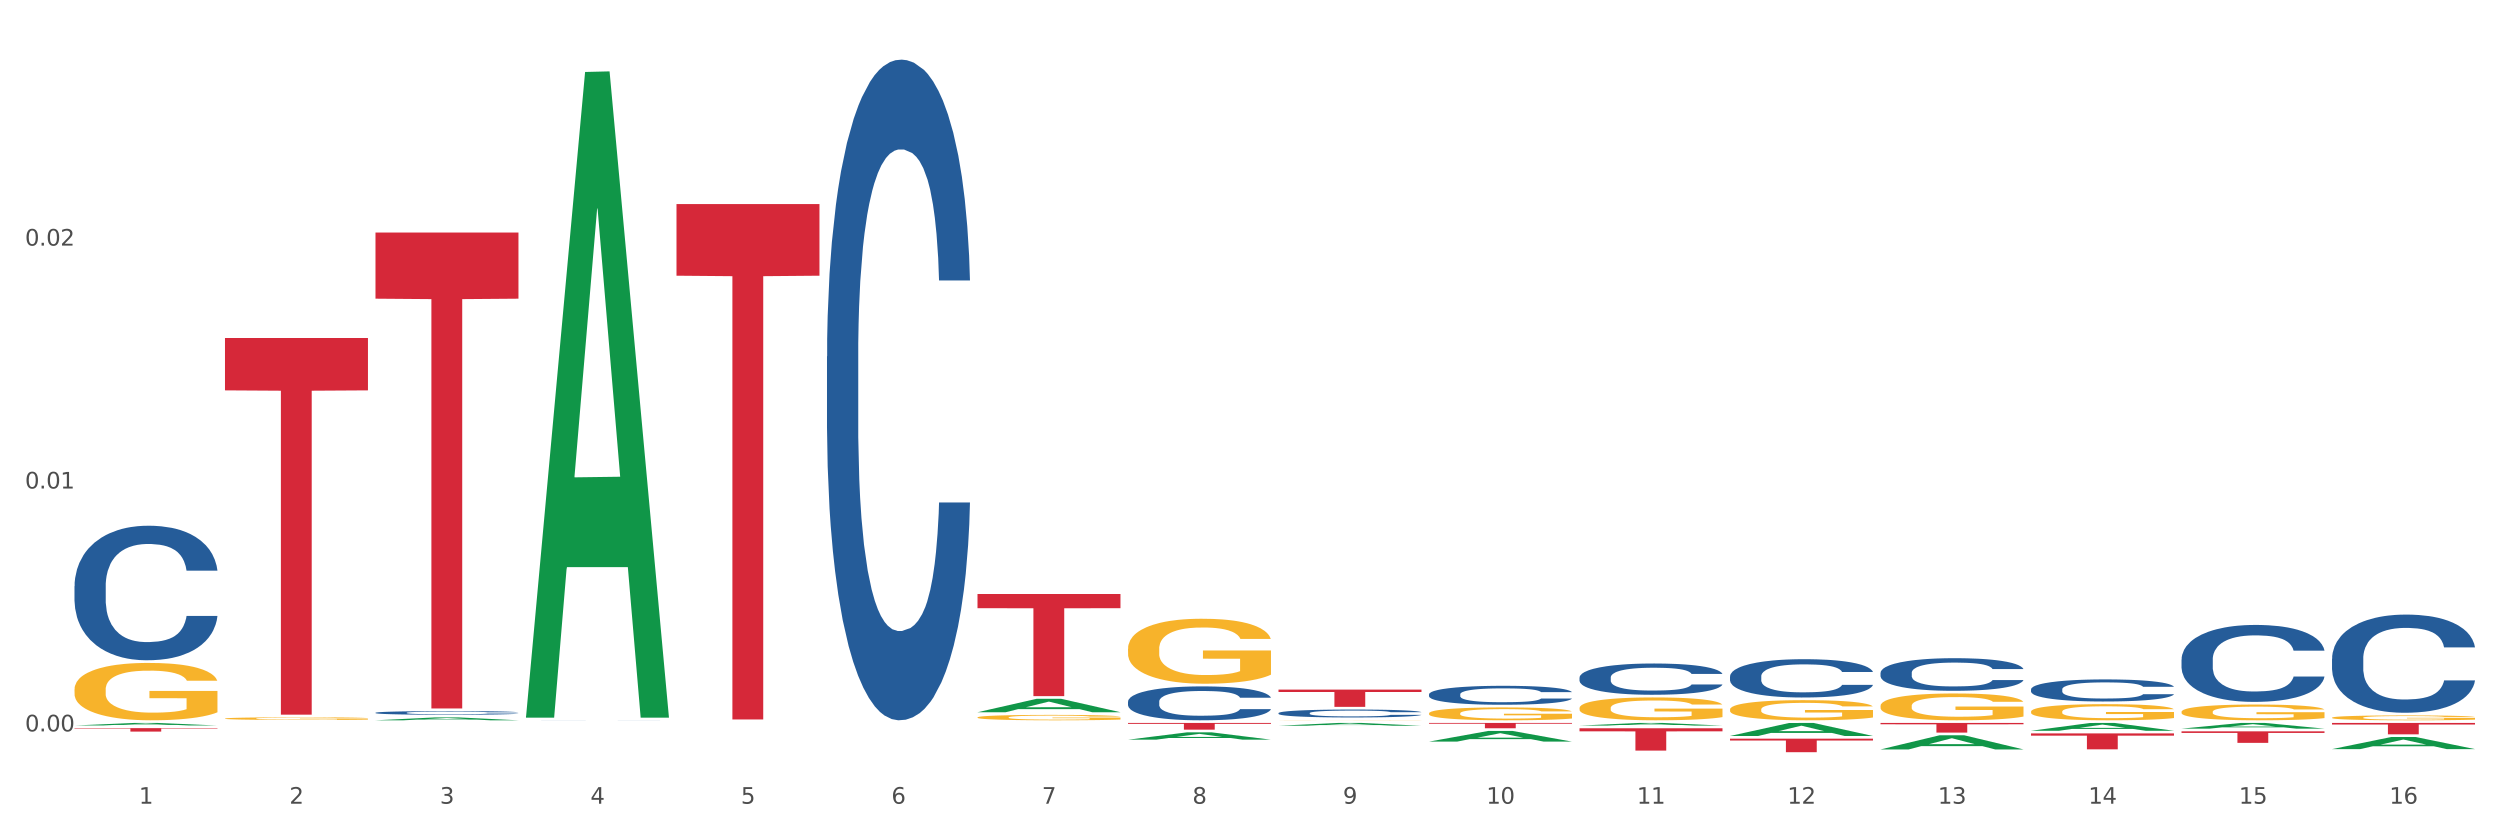 <?xml version="1.0" encoding="utf-8" standalone="no"?>
<!DOCTYPE svg PUBLIC "-//W3C//DTD SVG 1.1//EN"
  "http://www.w3.org/Graphics/SVG/1.1/DTD/svg11.dtd">
<svg xmlns:xlink="http://www.w3.org/1999/xlink" width="1080pt" height="360pt" viewBox="0 0 1080 360" xmlns="http://www.w3.org/2000/svg" version="1.1">
 <rect x="0" y="0" width="1080" height="360" fill="#333333" stroke="none"/>
 <defs>
  <style type="text/css">*{stroke-linejoin: round; stroke-linecap: butt}</style>
 </defs>
 <g id="figure_1">
  <g id="patch_1">
   <path d="M 0 360 
L 1080 360 
L 1080 0 
L 0 0 
z
" style="fill: #ffffff; stroke: #ffffff; stroke-linejoin: miter"/>
  </g>
  <g id="axes_1">
   <g id="matplotlib.axis_1">
    <g id="xtick_1">
     <g id="text_1">
      <!-- 1 -->
      <g style="fill: #4d4d4d" transform="translate(60.004 347.204) scale(0.096 -0.096)">
       <defs>
        <path id="DejaVuSans-31" d="M 794 531 
L 1825 531 
L 1825 4091 
L 703 3866 
L 703 4441 
L 1819 4666 
L 2450 4666 
L 2450 531 
L 3481 531 
L 3481 0 
L 794 0 
L 794 531 
z
" transform="scale(0.016)"/>
       </defs>
       <use xlink:href="#DejaVuSans-31"/>
      </g>
     </g>
    </g>
    <g id="xtick_2">
     <g id="text_2">
      <!-- 2 -->
      <g style="fill: #4d4d4d" transform="translate(125.021 347.204) scale(0.096 -0.096)">
       <defs>
        <path id="DejaVuSans-32" d="M 1228 531 
L 3431 531 
L 3431 0 
L 469 0 
L 469 531 
Q 828 903 1448 1529 
Q 2069 2156 2228 2338 
Q 2531 2678 2651 2914 
Q 2772 3150 2772 3378 
Q 2772 3750 2511 3984 
Q 2250 4219 1831 4219 
Q 1534 4219 1204 4116 
Q 875 4013 500 3803 
L 500 4441 
Q 881 4594 1212 4672 
Q 1544 4750 1819 4750 
Q 2544 4750 2975 4387 
Q 3406 4025 3406 3419 
Q 3406 3131 3298 2873 
Q 3191 2616 2906 2266 
Q 2828 2175 2409 1742 
Q 1991 1309 1228 531 
z
" transform="scale(0.016)"/>
       </defs>
       <use xlink:href="#DejaVuSans-32"/>
      </g>
     </g>
    </g>
    <g id="xtick_3">
     <g id="text_3">
      <!-- 3 -->
      <g style="fill: #4d4d4d" transform="translate(190.039 347.204) scale(0.096 -0.096)">
       <defs>
        <path id="DejaVuSans-33" d="M 2597 2516 
Q 3050 2419 3304 2112 
Q 3559 1806 3559 1356 
Q 3559 666 3084 287 
Q 2609 -91 1734 -91 
Q 1441 -91 1130 -33 
Q 819 25 488 141 
L 488 750 
Q 750 597 1062 519 
Q 1375 441 1716 441 
Q 2309 441 2620 675 
Q 2931 909 2931 1356 
Q 2931 1769 2642 2001 
Q 2353 2234 1838 2234 
L 1294 2234 
L 1294 2753 
L 1863 2753 
Q 2328 2753 2575 2939 
Q 2822 3125 2822 3475 
Q 2822 3834 2567 4026 
Q 2313 4219 1838 4219 
Q 1578 4219 1281 4162 
Q 984 4106 628 3988 
L 628 4550 
Q 988 4650 1302 4700 
Q 1616 4750 1894 4750 
Q 2613 4750 3031 4423 
Q 3450 4097 3450 3541 
Q 3450 3153 3228 2886 
Q 3006 2619 2597 2516 
z
" transform="scale(0.016)"/>
       </defs>
       <use xlink:href="#DejaVuSans-33"/>
      </g>
     </g>
    </g>
    <g id="xtick_4">
     <g id="text_4">
      <!-- 4 -->
      <g style="fill: #4d4d4d" transform="translate(255.056 347.204) scale(0.096 -0.096)">
       <defs>
        <path id="DejaVuSans-34" d="M 2419 4116 
L 825 1625 
L 2419 1625 
L 2419 4116 
z
M 2253 4666 
L 3047 4666 
L 3047 1625 
L 3713 1625 
L 3713 1100 
L 3047 1100 
L 3047 0 
L 2419 0 
L 2419 1100 
L 313 1100 
L 313 1709 
L 2253 4666 
z
" transform="scale(0.016)"/>
       </defs>
       <use xlink:href="#DejaVuSans-34"/>
      </g>
     </g>
    </g>
    <g id="xtick_5">
     <g id="text_5">
      <!-- 5 -->
      <g style="fill: #4d4d4d" transform="translate(320.073 347.204) scale(0.096 -0.096)">
       <defs>
        <path id="DejaVuSans-35" d="M 691 4666 
L 3169 4666 
L 3169 4134 
L 1269 4134 
L 1269 2991 
Q 1406 3038 1543 3061 
Q 1681 3084 1819 3084 
Q 2600 3084 3056 2656 
Q 3513 2228 3513 1497 
Q 3513 744 3044 326 
Q 2575 -91 1722 -91 
Q 1428 -91 1123 -41 
Q 819 9 494 109 
L 494 744 
Q 775 591 1075 516 
Q 1375 441 1709 441 
Q 2250 441 2565 725 
Q 2881 1009 2881 1497 
Q 2881 1984 2565 2268 
Q 2250 2553 1709 2553 
Q 1456 2553 1204 2497 
Q 953 2441 691 2322 
L 691 4666 
z
" transform="scale(0.016)"/>
       </defs>
       <use xlink:href="#DejaVuSans-35"/>
      </g>
     </g>
    </g>
    <g id="xtick_6">
     <g id="text_6">
      <!-- 6 -->
      <g style="fill: #4d4d4d" transform="translate(385.09 347.204) scale(0.096 -0.096)">
       <defs>
        <path id="DejaVuSans-36" d="M 2113 2584 
Q 1688 2584 1439 2293 
Q 1191 2003 1191 1497 
Q 1191 994 1439 701 
Q 1688 409 2113 409 
Q 2538 409 2786 701 
Q 3034 994 3034 1497 
Q 3034 2003 2786 2293 
Q 2538 2584 2113 2584 
z
M 3366 4563 
L 3366 3988 
Q 3128 4100 2886 4159 
Q 2644 4219 2406 4219 
Q 1781 4219 1451 3797 
Q 1122 3375 1075 2522 
Q 1259 2794 1537 2939 
Q 1816 3084 2150 3084 
Q 2853 3084 3261 2657 
Q 3669 2231 3669 1497 
Q 3669 778 3244 343 
Q 2819 -91 2113 -91 
Q 1303 -91 875 529 
Q 447 1150 447 2328 
Q 447 3434 972 4092 
Q 1497 4750 2381 4750 
Q 2619 4750 2861 4703 
Q 3103 4656 3366 4563 
z
" transform="scale(0.016)"/>
       </defs>
       <use xlink:href="#DejaVuSans-36"/>
      </g>
     </g>
    </g>
    <g id="xtick_7">
     <g id="text_7">
      <!-- 7 -->
      <g style="fill: #4d4d4d" transform="translate(450.108 347.204) scale(0.096 -0.096)">
       <defs>
        <path id="DejaVuSans-37" d="M 525 4666 
L 3525 4666 
L 3525 4397 
L 1831 0 
L 1172 0 
L 2766 4134 
L 525 4134 
L 525 4666 
z
" transform="scale(0.016)"/>
       </defs>
       <use xlink:href="#DejaVuSans-37"/>
      </g>
     </g>
    </g>
    <g id="xtick_8">
     <g id="text_8">
      <!-- 8 -->
      <g style="fill: #4d4d4d" transform="translate(515.125 347.204) scale(0.096 -0.096)">
       <defs>
        <path id="DejaVuSans-38" d="M 2034 2216 
Q 1584 2216 1326 1975 
Q 1069 1734 1069 1313 
Q 1069 891 1326 650 
Q 1584 409 2034 409 
Q 2484 409 2743 651 
Q 3003 894 3003 1313 
Q 3003 1734 2745 1975 
Q 2488 2216 2034 2216 
z
M 1403 2484 
Q 997 2584 770 2862 
Q 544 3141 544 3541 
Q 544 4100 942 4425 
Q 1341 4750 2034 4750 
Q 2731 4750 3128 4425 
Q 3525 4100 3525 3541 
Q 3525 3141 3298 2862 
Q 3072 2584 2669 2484 
Q 3125 2378 3379 2068 
Q 3634 1759 3634 1313 
Q 3634 634 3220 271 
Q 2806 -91 2034 -91 
Q 1263 -91 848 271 
Q 434 634 434 1313 
Q 434 1759 690 2068 
Q 947 2378 1403 2484 
z
M 1172 3481 
Q 1172 3119 1398 2916 
Q 1625 2713 2034 2713 
Q 2441 2713 2670 2916 
Q 2900 3119 2900 3481 
Q 2900 3844 2670 4047 
Q 2441 4250 2034 4250 
Q 1625 4250 1398 4047 
Q 1172 3844 1172 3481 
z
" transform="scale(0.016)"/>
       </defs>
       <use xlink:href="#DejaVuSans-38"/>
      </g>
     </g>
    </g>
    <g id="xtick_9">
     <g id="text_9">
      <!-- 9 -->
      <g style="fill: #4d4d4d" transform="translate(580.142 347.204) scale(0.096 -0.096)">
       <defs>
        <path id="DejaVuSans-39" d="M 703 97 
L 703 672 
Q 941 559 1184 500 
Q 1428 441 1663 441 
Q 2288 441 2617 861 
Q 2947 1281 2994 2138 
Q 2813 1869 2534 1725 
Q 2256 1581 1919 1581 
Q 1219 1581 811 2004 
Q 403 2428 403 3163 
Q 403 3881 828 4315 
Q 1253 4750 1959 4750 
Q 2769 4750 3195 4129 
Q 3622 3509 3622 2328 
Q 3622 1225 3098 567 
Q 2575 -91 1691 -91 
Q 1453 -91 1209 -44 
Q 966 3 703 97 
z
M 1959 2075 
Q 2384 2075 2632 2365 
Q 2881 2656 2881 3163 
Q 2881 3666 2632 3958 
Q 2384 4250 1959 4250 
Q 1534 4250 1286 3958 
Q 1038 3666 1038 3163 
Q 1038 2656 1286 2365 
Q 1534 2075 1959 2075 
z
" transform="scale(0.016)"/>
       </defs>
       <use xlink:href="#DejaVuSans-39"/>
      </g>
     </g>
    </g>
    <g id="xtick_10">
     <g id="text_10">
      <!-- 10 -->
      <g style="fill: #4d4d4d" transform="translate(642.105 347.204) scale(0.096 -0.096)">
       <defs>
        <path id="DejaVuSans-30" d="M 2034 4250 
Q 1547 4250 1301 3770 
Q 1056 3291 1056 2328 
Q 1056 1369 1301 889 
Q 1547 409 2034 409 
Q 2525 409 2770 889 
Q 3016 1369 3016 2328 
Q 3016 3291 2770 3770 
Q 2525 4250 2034 4250 
z
M 2034 4750 
Q 2819 4750 3233 4129 
Q 3647 3509 3647 2328 
Q 3647 1150 3233 529 
Q 2819 -91 2034 -91 
Q 1250 -91 836 529 
Q 422 1150 422 2328 
Q 422 3509 836 4129 
Q 1250 4750 2034 4750 
z
" transform="scale(0.016)"/>
       </defs>
       <use xlink:href="#DejaVuSans-31"/>
       <use xlink:href="#DejaVuSans-30" transform="translate(63.623 0)"/>
      </g>
     </g>
    </g>
    <g id="xtick_11">
     <g id="text_11">
      <!-- 11 -->
      <g style="fill: #4d4d4d" transform="translate(707.123 347.204) scale(0.096 -0.096)">
       <use xlink:href="#DejaVuSans-31"/>
       <use xlink:href="#DejaVuSans-31" transform="translate(63.623 0)"/>
      </g>
     </g>
    </g>
    <g id="xtick_12">
     <g id="text_12">
      <!-- 12 -->
      <g style="fill: #4d4d4d" transform="translate(772.14 347.204) scale(0.096 -0.096)">
       <use xlink:href="#DejaVuSans-31"/>
       <use xlink:href="#DejaVuSans-32" transform="translate(63.623 0)"/>
      </g>
     </g>
    </g>
    <g id="xtick_13">
     <g id="text_13">
      <!-- 13 -->
      <g style="fill: #4d4d4d" transform="translate(837.157 347.204) scale(0.096 -0.096)">
       <use xlink:href="#DejaVuSans-31"/>
       <use xlink:href="#DejaVuSans-33" transform="translate(63.623 0)"/>
      </g>
     </g>
    </g>
    <g id="xtick_14">
     <g id="text_14">
      <!-- 14 -->
      <g style="fill: #4d4d4d" transform="translate(902.174 347.204) scale(0.096 -0.096)">
       <use xlink:href="#DejaVuSans-31"/>
       <use xlink:href="#DejaVuSans-34" transform="translate(63.623 0)"/>
      </g>
     </g>
    </g>
    <g id="xtick_15">
     <g id="text_15">
      <!-- 15 -->
      <g style="fill: #4d4d4d" transform="translate(967.192 347.204) scale(0.096 -0.096)">
       <use xlink:href="#DejaVuSans-31"/>
       <use xlink:href="#DejaVuSans-35" transform="translate(63.623 0)"/>
      </g>
     </g>
    </g>
    <g id="xtick_16">
     <g id="text_16">
      <!-- 16 -->
      <g style="fill: #4d4d4d" transform="translate(1032.209 347.204) scale(0.096 -0.096)">
       <use xlink:href="#DejaVuSans-31"/>
       <use xlink:href="#DejaVuSans-36" transform="translate(63.623 0)"/>
      </g>
     </g>
    </g>
    <g id="xtick_17"/>
    <g id="xtick_18"/>
    <g id="xtick_19"/>
    <g id="xtick_20"/>
    <g id="xtick_21"/>
    <g id="xtick_22"/>
    <g id="xtick_23"/>
    <g id="xtick_24"/>
    <g id="xtick_25"/>
    <g id="xtick_26"/>
    <g id="xtick_27"/>
    <g id="xtick_28"/>
    <g id="xtick_29"/>
    <g id="xtick_30"/>
    <g id="xtick_31"/>
   </g>
   <g id="matplotlib.axis_2">
    <g id="ytick_1">
     <g id="text_17">
      <!-- 0.00 -->
      <g style="fill: #4d4d4d" transform="translate(10.8 315.966) scale(0.096 -0.096)">
       <defs>
        <path id="DejaVuSans-2e" d="M 684 794 
L 1344 794 
L 1344 0 
L 684 0 
L 684 794 
z
" transform="scale(0.016)"/>
       </defs>
       <use xlink:href="#DejaVuSans-30"/>
       <use xlink:href="#DejaVuSans-2e" transform="translate(63.623 0)"/>
       <use xlink:href="#DejaVuSans-30" transform="translate(95.41 0)"/>
       <use xlink:href="#DejaVuSans-30" transform="translate(159.033 0)"/>
      </g>
     </g>
    </g>
    <g id="ytick_2">
     <g id="text_18">
      <!-- 0.01 -->
      <g style="fill: #4d4d4d" transform="translate(10.8 211.034) scale(0.096 -0.096)">
       <use xlink:href="#DejaVuSans-30"/>
       <use xlink:href="#DejaVuSans-2e" transform="translate(63.623 0)"/>
       <use xlink:href="#DejaVuSans-30" transform="translate(95.41 0)"/>
       <use xlink:href="#DejaVuSans-31" transform="translate(159.033 0)"/>
      </g>
     </g>
    </g>
    <g id="ytick_3">
     <g id="text_19">
      <!-- 0.02 -->
      <g style="fill: #4d4d4d" transform="translate(10.8 106.103) scale(0.096 -0.096)">
       <use xlink:href="#DejaVuSans-30"/>
       <use xlink:href="#DejaVuSans-2e" transform="translate(63.623 0)"/>
       <use xlink:href="#DejaVuSans-30" transform="translate(95.41 0)"/>
       <use xlink:href="#DejaVuSans-32" transform="translate(159.033 0)"/>
      </g>
     </g>
    </g>
    <g id="ytick_4"/>
    <g id="ytick_5"/>
    <g id="ytick_6"/>
   </g>
   <g id="PolyCollection_1">
    <path d="M 32.175 313.409 
L 32.239 313.408 
L 57.709 312.319 
L 68.28 312.318 
L 93.941 313.411 
L 81.715 313.411 
L 76.176 313.157 
L 49.877 313.157 
L 49.686 313.161 
L 44.337 313.411 
L 32.175 313.411 
L 32.175 313.409 
L 53.188 313.005 
L 72.864 313.004 
L 63.122 312.551 
L 62.995 312.549 
L 62.867 312.552 
L 53.125 313.004 
L 53.188 313.005 
L 32.175 313.409 
z
" clip-path="url(#p685fb07d71)" style="fill: #109648"/>
    <path d="M 357.261 154 
L 357.334 153.739 
L 357.334 146.441 
L 357.553 136.536 
L 358.356 118.291 
L 359.378 104.476 
L 361.131 88.316 
L 362.08 81.539 
L 363.321 73.98 
L 365.876 61.729 
L 368.797 51.303 
L 370.841 45.569 
L 372.374 41.92 
L 375.806 35.404 
L 377.777 32.536 
L 379.821 30.191 
L 381.574 28.627 
L 384.494 26.802 
L 386.83 26.02 
L 389.532 25.759 
L 391.795 26.02 
L 394.788 27.063 
L 399.169 30.191 
L 400.848 32.015 
L 403.111 35.143 
L 405.448 39.313 
L 407.346 43.484 
L 409.536 49.479 
L 411.8 57.298 
L 413.99 67.203 
L 415.523 76.326 
L 416.764 85.97 
L 417.859 97.699 
L 418.663 110.471 
L 419.028 121.158 
L 405.667 121.158 
L 405.302 111.514 
L 404.572 101.088 
L 403.842 94.05 
L 403.038 88.316 
L 401.797 81.799 
L 400.702 77.629 
L 398.877 72.677 
L 397.198 69.549 
L 395.81 67.724 
L 394.131 66.16 
L 390.554 64.596 
L 387.998 64.596 
L 386.392 65.118 
L 384.421 66.421 
L 382.742 68.246 
L 380.77 71.373 
L 379.237 74.762 
L 377.704 79.193 
L 376.828 82.321 
L 375.514 88.055 
L 374.638 92.747 
L 373.469 100.827 
L 372.812 106.561 
L 371.644 121.418 
L 371.133 132.366 
L 370.914 139.925 
L 370.768 148.265 
L 370.768 188.927 
L 371.206 207.172 
L 371.571 214.992 
L 372.155 223.854 
L 373.25 235.323 
L 374.857 246.531 
L 376.536 254.611 
L 377.923 259.563 
L 379.237 263.212 
L 380.551 266.08 
L 382.158 268.686 
L 383.472 270.25 
L 385.443 271.814 
L 387.779 272.596 
L 389.605 272.596 
L 393.328 271.293 
L 395.007 269.989 
L 396.614 268.165 
L 398.366 265.298 
L 399.753 262.17 
L 400.556 259.824 
L 401.87 254.872 
L 402.892 249.659 
L 403.769 243.664 
L 404.353 238.451 
L 405.01 230.631 
L 405.521 221.769 
L 405.667 217.077 
L 419.028 217.077 
L 418.736 226.461 
L 418.224 235.583 
L 417.202 247.834 
L 416.399 254.872 
L 415.158 263.473 
L 413.844 270.771 
L 412.019 278.851 
L 410.339 284.846 
L 408.587 290.059 
L 406.689 294.751 
L 403.257 301.267 
L 402.016 303.092 
L 399.388 306.22 
L 397.344 308.044 
L 394.35 309.869 
L 391.284 310.912 
L 388.071 311.172 
L 385.224 310.651 
L 382.085 309.087 
L 380.113 307.523 
L 377.923 305.177 
L 375.368 301.528 
L 372.958 297.097 
L 370.695 291.884 
L 368.578 285.889 
L 366.606 279.112 
L 364.051 267.904 
L 362.153 256.957 
L 360.766 246.791 
L 359.817 238.19 
L 358.867 227.243 
L 358.356 219.684 
L 357.553 201.438 
L 357.261 184.496 
L 357.261 154 
z
" clip-path="url(#p685fb07d71)" style="fill: #255c99"/>
    <path d="M 227.227 311.17 
L 227.3 311.17 
L 227.3 311.17 
L 227.519 311.17 
L 228.322 311.17 
L 229.344 311.17 
L 231.096 311.17 
L 232.045 311.17 
L 233.287 311.17 
L 235.842 311.169 
L 238.762 311.169 
L 240.807 311.169 
L 242.34 311.169 
L 245.771 311.169 
L 247.743 311.169 
L 249.787 311.169 
L 251.539 311.169 
L 254.459 311.169 
L 256.796 311.169 
L 259.497 311.169 
L 261.76 311.169 
L 264.754 311.169 
L 269.134 311.169 
L 270.814 311.169 
L 273.077 311.169 
L 275.413 311.169 
L 277.312 311.169 
L 279.502 311.169 
L 281.765 311.169 
L 283.955 311.169 
L 285.489 311.17 
L 286.73 311.17 
L 287.825 311.17 
L 288.628 311.17 
L 288.993 311.17 
L 275.632 311.17 
L 275.267 311.17 
L 274.537 311.17 
L 273.807 311.17 
L 273.004 311.17 
L 271.763 311.17 
L 270.668 311.17 
L 268.842 311.17 
L 267.163 311.17 
L 265.776 311.169 
L 264.097 311.169 
L 260.519 311.169 
L 257.964 311.169 
L 256.358 311.169 
L 254.386 311.169 
L 252.707 311.17 
L 250.736 311.17 
L 249.203 311.17 
L 247.669 311.17 
L 246.793 311.17 
L 245.479 311.17 
L 244.603 311.17 
L 243.435 311.17 
L 242.778 311.17 
L 241.61 311.17 
L 241.099 311.17 
L 240.88 311.17 
L 240.734 311.17 
L 240.734 311.171 
L 241.172 311.171 
L 241.537 311.171 
L 242.121 311.171 
L 243.216 311.171 
L 244.822 311.171 
L 246.501 311.172 
L 247.889 311.172 
L 249.203 311.172 
L 250.517 311.172 
L 252.123 311.172 
L 253.437 311.172 
L 255.409 311.172 
L 257.745 311.172 
L 259.57 311.172 
L 263.294 311.172 
L 264.973 311.172 
L 266.579 311.172 
L 268.331 311.172 
L 269.718 311.172 
L 270.522 311.172 
L 271.836 311.172 
L 272.858 311.172 
L 273.734 311.171 
L 274.318 311.171 
L 274.975 311.171 
L 275.486 311.171 
L 275.632 311.171 
L 288.993 311.171 
L 288.701 311.171 
L 288.19 311.171 
L 287.168 311.171 
L 286.365 311.172 
L 285.124 311.172 
L 283.809 311.172 
L 281.984 311.172 
L 280.305 311.172 
L 278.553 311.172 
L 276.654 311.172 
L 273.223 311.172 
L 271.982 311.172 
L 269.353 311.172 
L 267.309 311.172 
L 264.316 311.172 
L 261.249 311.172 
L 258.037 311.172 
L 255.19 311.172 
L 252.05 311.172 
L 250.079 311.172 
L 247.889 311.172 
L 245.333 311.172 
L 242.924 311.172 
L 240.661 311.172 
L 238.543 311.172 
L 236.572 311.172 
L 234.017 311.172 
L 232.118 311.172 
L 230.731 311.171 
L 229.782 311.171 
L 228.833 311.171 
L 228.322 311.171 
L 227.519 311.171 
L 227.227 311.171 
L 227.227 311.17 
z
" clip-path="url(#p685fb07d71)" style="fill: #255c99"/>
    <path d="M 162.209 307.907 
L 162.282 307.905 
L 162.282 307.865 
L 162.502 307.81 
L 163.305 307.709 
L 164.327 307.632 
L 166.079 307.542 
L 167.028 307.505 
L 168.269 307.463 
L 170.825 307.395 
L 173.745 307.337 
L 175.789 307.305 
L 177.323 307.285 
L 180.754 307.249 
L 182.725 307.233 
L 184.77 307.22 
L 186.522 307.211 
L 189.442 307.201 
L 191.778 307.196 
L 194.48 307.195 
L 196.743 307.196 
L 199.737 307.202 
L 204.117 307.22 
L 205.796 307.23 
L 208.06 307.247 
L 210.396 307.27 
L 212.294 307.293 
L 214.485 307.327 
L 216.748 307.37 
L 218.938 307.425 
L 220.471 307.476 
L 221.713 307.529 
L 222.808 307.594 
L 223.611 307.665 
L 223.976 307.724 
L 210.615 307.724 
L 210.25 307.671 
L 209.52 307.613 
L 208.79 307.574 
L 207.987 307.542 
L 206.746 307.506 
L 205.65 307.483 
L 203.825 307.455 
L 202.146 307.438 
L 200.759 307.428 
L 199.079 307.419 
L 195.502 307.411 
L 192.947 307.411 
L 191.34 307.413 
L 189.369 307.421 
L 187.69 307.431 
L 185.719 307.448 
L 184.185 307.467 
L 182.652 307.492 
L 181.776 307.509 
L 180.462 307.541 
L 179.586 307.567 
L 178.418 307.612 
L 177.761 307.643 
L 176.592 307.726 
L 176.081 307.787 
L 175.862 307.829 
L 175.716 307.875 
L 175.716 308.1 
L 176.154 308.202 
L 176.519 308.245 
L 177.104 308.294 
L 178.199 308.358 
L 179.805 308.42 
L 181.484 308.465 
L 182.871 308.492 
L 184.185 308.513 
L 185.5 308.529 
L 187.106 308.543 
L 188.42 308.552 
L 190.391 308.56 
L 192.728 308.565 
L 194.553 308.565 
L 198.276 308.558 
L 199.956 308.55 
L 201.562 308.54 
L 203.314 308.524 
L 204.701 308.507 
L 205.504 308.494 
L 206.819 308.466 
L 207.841 308.438 
L 208.717 308.404 
L 209.301 308.375 
L 209.958 308.332 
L 210.469 308.283 
L 210.615 308.257 
L 223.976 308.257 
L 223.684 308.309 
L 223.173 308.359 
L 222.151 308.427 
L 221.348 308.466 
L 220.106 308.514 
L 218.792 308.555 
L 216.967 308.6 
L 215.288 308.633 
L 213.535 308.662 
L 211.637 308.688 
L 208.206 308.724 
L 206.965 308.734 
L 204.336 308.751 
L 202.292 308.762 
L 199.299 308.772 
L 196.232 308.777 
L 193.02 308.779 
L 190.172 308.776 
L 187.033 308.767 
L 185.062 308.759 
L 182.871 308.746 
L 180.316 308.725 
L 177.907 308.701 
L 175.643 308.672 
L 173.526 308.639 
L 171.555 308.601 
L 168.999 308.539 
L 167.101 308.478 
L 165.714 308.422 
L 164.765 308.374 
L 163.816 308.313 
L 163.305 308.271 
L 162.502 308.17 
L 162.209 308.076 
L 162.209 307.907 
z
" clip-path="url(#p685fb07d71)" style="fill: #255c99"/>
    <path d="M 32.175 253.228 
L 32.248 253.175 
L 32.248 251.688 
L 32.467 249.671 
L 33.27 245.955 
L 34.292 243.141 
L 36.045 239.85 
L 36.994 238.47 
L 38.235 236.93 
L 40.79 234.435 
L 43.711 232.312 
L 45.755 231.144 
L 47.288 230.4 
L 50.72 229.073 
L 52.691 228.489 
L 54.735 228.012 
L 56.487 227.693 
L 59.408 227.321 
L 61.744 227.162 
L 64.445 227.109 
L 66.709 227.162 
L 69.702 227.375 
L 74.083 228.012 
L 75.762 228.383 
L 78.025 229.02 
L 80.362 229.87 
L 82.26 230.719 
L 84.45 231.94 
L 86.713 233.533 
L 88.904 235.55 
L 90.437 237.408 
L 91.678 239.372 
L 92.773 241.761 
L 93.576 244.362 
L 93.941 246.539 
L 80.581 246.539 
L 80.216 244.575 
L 79.485 242.451 
L 78.755 241.018 
L 77.952 239.85 
L 76.711 238.523 
L 75.616 237.673 
L 73.791 236.665 
L 72.111 236.028 
L 70.724 235.656 
L 69.045 235.338 
L 65.468 235.019 
L 62.912 235.019 
L 61.306 235.125 
L 59.335 235.391 
L 57.655 235.762 
L 55.684 236.399 
L 54.151 237.089 
L 52.618 237.992 
L 51.742 238.629 
L 50.427 239.797 
L 49.551 240.753 
L 48.383 242.398 
L 47.726 243.566 
L 46.558 246.592 
L 46.047 248.822 
L 45.828 250.361 
L 45.682 252.06 
L 45.682 260.342 
L 46.12 264.058 
L 46.485 265.65 
L 47.069 267.455 
L 48.164 269.791 
L 49.77 272.074 
L 51.45 273.72 
L 52.837 274.728 
L 54.151 275.472 
L 55.465 276.055 
L 57.071 276.586 
L 58.386 276.905 
L 60.357 277.223 
L 62.693 277.383 
L 64.518 277.383 
L 68.242 277.117 
L 69.921 276.852 
L 71.527 276.48 
L 73.28 275.896 
L 74.667 275.259 
L 75.47 274.781 
L 76.784 273.773 
L 77.806 272.711 
L 78.682 271.49 
L 79.266 270.428 
L 79.923 268.836 
L 80.435 267.031 
L 80.581 266.075 
L 93.941 266.075 
L 93.649 267.986 
L 93.138 269.844 
L 92.116 272.339 
L 91.313 273.773 
L 90.072 275.525 
L 88.758 277.011 
L 86.932 278.657 
L 85.253 279.878 
L 83.501 280.94 
L 81.603 281.895 
L 78.171 283.222 
L 76.93 283.594 
L 74.302 284.231 
L 72.257 284.603 
L 69.264 284.974 
L 66.198 285.186 
L 62.985 285.24 
L 60.138 285.133 
L 56.998 284.815 
L 55.027 284.496 
L 52.837 284.019 
L 50.281 283.275 
L 47.872 282.373 
L 45.609 281.311 
L 43.492 280.09 
L 41.52 278.71 
L 38.965 276.427 
L 37.067 274.197 
L 35.679 272.127 
L 34.73 270.375 
L 33.781 268.146 
L 33.27 266.606 
L 32.467 262.89 
L 32.175 259.439 
L 32.175 253.228 
z
" clip-path="url(#p685fb07d71)" style="fill: #255c99"/>
    <path d="M 32.175 314.557 
L 93.941 314.557 
L 93.941 314.764 
L 69.645 314.765 
L 69.645 316.041 
L 56.325 316.041 
L 56.325 314.765 
L 32.175 314.764 
L 32.175 314.559 
L 32.175 314.557 
z
" clip-path="url(#p685fb07d71)" style="fill: #d62839"/>
    <path d="M 97.192 146.025 
L 158.959 146.025 
L 158.959 168.637 
L 134.662 168.789 
L 134.662 308.734 
L 121.343 308.734 
L 121.343 168.789 
L 97.192 168.637 
L 97.192 146.178 
L 97.192 146.025 
z
" clip-path="url(#p685fb07d71)" style="fill: #d62839"/>
    <path d="M 162.209 100.459 
L 223.976 100.459 
L 223.976 129.029 
L 199.679 129.222 
L 199.679 306.049 
L 186.36 306.049 
L 186.36 129.222 
L 162.209 129.029 
L 162.209 100.652 
L 162.209 100.459 
z
" clip-path="url(#p685fb07d71)" style="fill: #d62839"/>
    <path d="M 487.296 303.104 
L 487.369 303.09 
L 487.369 302.716 
L 487.588 302.207 
L 488.391 301.271 
L 489.413 300.562 
L 491.165 299.732 
L 492.114 299.384 
L 493.356 298.996 
L 495.911 298.367 
L 498.831 297.832 
L 500.876 297.538 
L 502.409 297.35 
L 505.84 297.016 
L 507.811 296.869 
L 509.856 296.748 
L 511.608 296.668 
L 514.528 296.574 
L 516.865 296.534 
L 519.566 296.521 
L 521.829 296.534 
L 524.823 296.588 
L 529.203 296.748 
L 530.883 296.842 
L 533.146 297.002 
L 535.482 297.217 
L 537.38 297.431 
L 539.571 297.738 
L 541.834 298.14 
L 544.024 298.648 
L 545.558 299.117 
L 546.799 299.612 
L 547.894 300.214 
L 548.697 300.869 
L 549.062 301.418 
L 535.701 301.418 
L 535.336 300.923 
L 534.606 300.388 
L 533.876 300.026 
L 533.073 299.732 
L 531.832 299.398 
L 530.737 299.183 
L 528.911 298.929 
L 527.232 298.769 
L 525.845 298.675 
L 524.166 298.595 
L 520.588 298.514 
L 518.033 298.514 
L 516.427 298.541 
L 514.455 298.608 
L 512.776 298.702 
L 510.805 298.862 
L 509.272 299.036 
L 507.738 299.264 
L 506.862 299.424 
L 505.548 299.719 
L 504.672 299.96 
L 503.504 300.374 
L 502.847 300.669 
L 501.679 301.431 
L 501.168 301.993 
L 500.949 302.381 
L 500.803 302.81 
L 500.803 304.897 
L 501.241 305.833 
L 501.606 306.235 
L 502.19 306.69 
L 503.285 307.279 
L 504.891 307.854 
L 506.57 308.269 
L 507.957 308.523 
L 509.272 308.71 
L 510.586 308.857 
L 512.192 308.991 
L 513.506 309.071 
L 515.478 309.152 
L 517.814 309.192 
L 519.639 309.192 
L 523.363 309.125 
L 525.042 309.058 
L 526.648 308.964 
L 528.4 308.817 
L 529.787 308.657 
L 530.591 308.536 
L 531.905 308.282 
L 532.927 308.014 
L 533.803 307.707 
L 534.387 307.439 
L 535.044 307.038 
L 535.555 306.583 
L 535.701 306.342 
L 549.062 306.342 
L 548.77 306.824 
L 548.259 307.292 
L 547.237 307.921 
L 546.434 308.282 
L 545.193 308.724 
L 543.878 309.098 
L 542.053 309.513 
L 540.374 309.821 
L 538.622 310.088 
L 536.723 310.329 
L 533.292 310.664 
L 532.051 310.757 
L 529.422 310.918 
L 527.378 311.012 
L 524.385 311.105 
L 521.318 311.159 
L 518.106 311.172 
L 515.258 311.145 
L 512.119 311.065 
L 510.148 310.985 
L 507.957 310.864 
L 505.402 310.677 
L 502.993 310.45 
L 500.73 310.182 
L 498.612 309.874 
L 496.641 309.526 
L 494.086 308.951 
L 492.187 308.389 
L 490.8 307.867 
L 489.851 307.426 
L 488.902 306.864 
L 488.391 306.476 
L 487.588 305.539 
L 487.296 304.669 
L 487.296 303.104 
z
" clip-path="url(#p685fb07d71)" style="fill: #255c99"/>
    <path d="M 292.244 88.159 
L 354.01 88.159 
L 354.01 119.102 
L 329.714 119.311 
L 329.714 310.823 
L 316.394 310.823 
L 316.394 119.311 
L 292.244 119.102 
L 292.244 88.368 
L 292.244 88.159 
z
" clip-path="url(#p685fb07d71)" style="fill: #d62839"/>
    <path d="M 487.296 312.318 
L 549.062 312.318 
L 549.062 312.721 
L 524.765 312.724 
L 524.765 315.217 
L 511.446 315.217 
L 511.446 312.724 
L 487.296 312.721 
L 487.296 312.321 
L 487.296 312.318 
z
" clip-path="url(#p685fb07d71)" style="fill: #d62839"/>
    <path d="M 552.313 297.902 
L 614.079 297.902 
L 614.079 298.94 
L 589.783 298.947 
L 589.783 305.371 
L 576.463 305.371 
L 576.463 298.947 
L 552.313 298.94 
L 552.313 297.909 
L 552.313 297.902 
z
" clip-path="url(#p685fb07d71)" style="fill: #d62839"/>
    <path d="M 617.33 312.318 
L 679.097 312.318 
L 679.097 312.639 
L 654.8 312.641 
L 654.8 314.624 
L 641.481 314.624 
L 641.481 312.641 
L 617.33 312.639 
L 617.33 312.321 
L 617.33 312.318 
z
" clip-path="url(#p685fb07d71)" style="fill: #d62839"/>
    <path d="M 32.175 297.84 
L 32.248 297.817 
L 32.248 297.002 
L 32.394 296.3 
L 33.123 294.603 
L 34.217 293.199 
L 35.019 292.452 
L 35.821 291.841 
L 36.769 291.23 
L 37.936 290.596 
L 40.051 289.668 
L 41.363 289.193 
L 42.968 288.695 
L 45.885 287.97 
L 47.999 287.563 
L 50.187 287.223 
L 53.76 286.816 
L 56.094 286.635 
L 58.573 286.499 
L 61.563 286.408 
L 63.824 286.386 
L 68.783 286.454 
L 73.012 286.657 
L 75.054 286.816 
L 77.679 287.088 
L 79.065 287.269 
L 81.326 287.631 
L 83.659 288.106 
L 85.263 288.514 
L 87.67 289.283 
L 89.493 290.053 
L 91.17 291.004 
L 92.045 291.66 
L 92.702 292.271 
L 93.285 292.973 
L 93.868 294.082 
L 80.742 294.082 
L 80.232 293.29 
L 79.43 292.543 
L 78.263 291.818 
L 77.242 291.366 
L 75.492 290.8 
L 73.887 290.438 
L 72.21 290.166 
L 70.168 289.94 
L 68.564 289.826 
L 66.303 289.736 
L 61.855 289.759 
L 58.865 289.94 
L 56.823 290.166 
L 55.511 290.37 
L 54.344 290.596 
L 53.031 290.913 
L 51.5 291.388 
L 50.406 291.818 
L 49.312 292.362 
L 48.437 292.905 
L 47.635 293.539 
L 46.979 294.218 
L 46.468 294.92 
L 46.031 295.78 
L 45.666 297.206 
L 45.666 300.307 
L 45.812 301.009 
L 46.176 301.937 
L 46.614 302.638 
L 47.343 303.476 
L 47.999 304.042 
L 49.239 304.857 
L 50.625 305.536 
L 51.719 305.966 
L 52.812 306.328 
L 54.708 306.826 
L 56.823 307.234 
L 58.646 307.483 
L 61.126 307.709 
L 62.803 307.799 
L 64.261 307.845 
L 67.835 307.845 
L 70.387 307.777 
L 73.231 307.618 
L 75.419 307.415 
L 77.242 307.166 
L 79.284 306.758 
L 80.596 306.373 
L 80.596 301.642 
L 64.553 301.62 
L 64.553 298.473 
L 93.941 298.473 
L 93.941 307.709 
L 92.702 308.184 
L 91.316 308.614 
L 89.858 308.999 
L 87.67 309.474 
L 85.045 309.927 
L 82.711 310.244 
L 80.232 310.516 
L 77.315 310.765 
L 73.523 310.991 
L 71.189 311.082 
L 68.272 311.15 
L 64.845 311.172 
L 61.855 311.127 
L 58.938 311.014 
L 55.875 310.81 
L 52.885 310.516 
L 50.625 310.221 
L 48.364 309.859 
L 45.958 309.384 
L 44.062 308.931 
L 42.603 308.524 
L 40.999 308.003 
L 39.249 307.324 
L 37.936 306.713 
L 36.769 306.079 
L 35.529 305.264 
L 34.654 304.562 
L 33.779 303.68 
L 33.269 303.023 
L 32.685 302.005 
L 32.248 300.579 
L 32.175 297.84 
z
" clip-path="url(#p685fb07d71)" style="fill: #f7b32b"/>
    <path d="M 747.365 319.094 
L 809.131 319.094 
L 809.131 319.908 
L 784.834 319.914 
L 784.834 324.95 
L 771.515 324.95 
L 771.515 319.914 
L 747.365 319.908 
L 747.365 319.1 
L 747.365 319.094 
z
" clip-path="url(#p685fb07d71)" style="fill: #d62839"/>
    <path d="M 812.382 312.318 
L 874.148 312.318 
L 874.148 312.897 
L 849.852 312.901 
L 849.852 316.481 
L 836.532 316.481 
L 836.532 312.901 
L 812.382 312.897 
L 812.382 312.322 
L 812.382 312.318 
z
" clip-path="url(#p685fb07d71)" style="fill: #d62839"/>
    <path d="M 877.399 316.84 
L 939.166 316.84 
L 939.166 317.795 
L 914.869 317.802 
L 914.869 323.715 
L 901.549 323.715 
L 901.549 317.802 
L 877.399 317.795 
L 877.399 316.846 
L 877.399 316.84 
z
" clip-path="url(#p685fb07d71)" style="fill: #d62839"/>
    <path d="M 422.278 256.602 
L 484.045 256.602 
L 484.045 262.735 
L 459.748 262.776 
L 459.748 300.731 
L 446.429 300.731 
L 446.429 262.776 
L 422.278 262.735 
L 422.278 256.643 
L 422.278 256.602 
z
" clip-path="url(#p685fb07d71)" style="fill: #d62839"/>
    <path d="M 942.416 315.922 
L 1004.183 315.922 
L 1004.183 316.615 
L 979.886 316.619 
L 979.886 320.909 
L 966.567 320.909 
L 966.567 316.619 
L 942.416 316.615 
L 942.416 315.926 
L 942.416 315.922 
z
" clip-path="url(#p685fb07d71)" style="fill: #d62839"/>
    <path d="M 552.313 308.057 
L 552.386 308.054 
L 552.386 307.967 
L 552.605 307.848 
L 553.408 307.629 
L 554.43 307.463 
L 556.182 307.269 
L 557.132 307.187 
L 558.373 307.097 
L 560.928 306.95 
L 563.848 306.824 
L 565.893 306.756 
L 567.426 306.712 
L 570.857 306.633 
L 572.829 306.599 
L 574.873 306.571 
L 576.625 306.552 
L 579.546 306.53 
L 581.882 306.521 
L 584.583 306.518 
L 586.847 306.521 
L 589.84 306.533 
L 594.221 306.571 
L 595.9 306.593 
L 598.163 306.63 
L 600.499 306.68 
L 602.398 306.73 
L 604.588 306.802 
L 606.851 306.896 
L 609.042 307.015 
L 610.575 307.125 
L 611.816 307.241 
L 612.911 307.381 
L 613.714 307.535 
L 614.079 307.663 
L 600.718 307.663 
L 600.353 307.547 
L 599.623 307.422 
L 598.893 307.338 
L 598.09 307.269 
L 596.849 307.191 
L 595.754 307.14 
L 593.929 307.081 
L 592.249 307.043 
L 590.862 307.022 
L 589.183 307.003 
L 585.605 306.984 
L 583.05 306.984 
L 581.444 306.99 
L 579.473 307.006 
L 577.793 307.028 
L 575.822 307.065 
L 574.289 307.106 
L 572.756 307.159 
L 571.88 307.197 
L 570.565 307.266 
L 569.689 307.322 
L 568.521 307.419 
L 567.864 307.488 
L 566.696 307.666 
L 566.185 307.798 
L 565.966 307.888 
L 565.82 307.989 
L 565.82 308.477 
L 566.258 308.696 
L 566.623 308.79 
L 567.207 308.896 
L 568.302 309.034 
L 569.908 309.168 
L 571.588 309.265 
L 572.975 309.325 
L 574.289 309.369 
L 575.603 309.403 
L 577.209 309.434 
L 578.523 309.453 
L 580.495 309.472 
L 582.831 309.481 
L 584.656 309.481 
L 588.38 309.466 
L 590.059 309.45 
L 591.665 309.428 
L 593.418 309.394 
L 594.805 309.356 
L 595.608 309.328 
L 596.922 309.269 
L 597.944 309.206 
L 598.82 309.134 
L 599.404 309.071 
L 600.061 308.978 
L 600.572 308.871 
L 600.718 308.815 
L 614.079 308.815 
L 613.787 308.927 
L 613.276 309.037 
L 612.254 309.184 
L 611.451 309.269 
L 610.21 309.372 
L 608.896 309.46 
L 607.07 309.557 
L 605.391 309.629 
L 603.639 309.691 
L 601.741 309.747 
L 598.309 309.826 
L 597.068 309.848 
L 594.44 309.885 
L 592.395 309.907 
L 589.402 309.929 
L 586.336 309.941 
L 583.123 309.945 
L 580.276 309.938 
L 577.136 309.92 
L 575.165 309.901 
L 572.975 309.873 
L 570.419 309.829 
L 568.01 309.776 
L 565.747 309.713 
L 563.629 309.641 
L 561.658 309.56 
L 559.103 309.425 
L 557.205 309.294 
L 555.817 309.172 
L 554.868 309.068 
L 553.919 308.937 
L 553.408 308.846 
L 552.605 308.627 
L 552.313 308.424 
L 552.313 308.057 
z
" clip-path="url(#p685fb07d71)" style="fill: #255c99"/>
    <path d="M 682.347 292.702 
L 682.42 292.69 
L 682.42 292.344 
L 682.639 291.875 
L 683.443 291.012 
L 684.465 290.357 
L 686.217 289.592 
L 687.166 289.271 
L 688.407 288.914 
L 690.963 288.334 
L 693.883 287.84 
L 695.927 287.568 
L 697.46 287.396 
L 700.892 287.087 
L 702.863 286.951 
L 704.907 286.84 
L 706.66 286.766 
L 709.58 286.68 
L 711.916 286.643 
L 714.618 286.63 
L 716.881 286.643 
L 719.875 286.692 
L 724.255 286.84 
L 725.934 286.927 
L 728.198 287.075 
L 730.534 287.272 
L 732.432 287.47 
L 734.623 287.753 
L 736.886 288.124 
L 739.076 288.593 
L 740.609 289.025 
L 741.85 289.481 
L 742.946 290.037 
L 743.749 290.641 
L 744.114 291.147 
L 730.753 291.147 
L 730.388 290.691 
L 729.658 290.197 
L 728.928 289.864 
L 728.125 289.592 
L 726.883 289.284 
L 725.788 289.086 
L 723.963 288.852 
L 722.284 288.704 
L 720.897 288.617 
L 719.217 288.543 
L 715.64 288.469 
L 713.085 288.469 
L 711.478 288.494 
L 709.507 288.556 
L 707.828 288.642 
L 705.857 288.79 
L 704.323 288.951 
L 702.79 289.16 
L 701.914 289.308 
L 700.6 289.58 
L 699.724 289.802 
L 698.556 290.185 
L 697.899 290.456 
L 696.73 291.16 
L 696.219 291.678 
L 696 292.036 
L 695.854 292.431 
L 695.854 294.356 
L 696.292 295.22 
L 696.657 295.59 
L 697.241 296.01 
L 698.337 296.553 
L 699.943 297.083 
L 701.622 297.466 
L 703.009 297.7 
L 704.323 297.873 
L 705.638 298.009 
L 707.244 298.132 
L 708.558 298.206 
L 710.529 298.281 
L 712.866 298.318 
L 714.691 298.318 
L 718.414 298.256 
L 720.094 298.194 
L 721.7 298.108 
L 723.452 297.972 
L 724.839 297.824 
L 725.642 297.713 
L 726.956 297.478 
L 727.979 297.232 
L 728.855 296.948 
L 729.439 296.701 
L 730.096 296.331 
L 730.607 295.911 
L 730.753 295.689 
L 744.114 295.689 
L 743.822 296.133 
L 743.311 296.565 
L 742.289 297.145 
L 741.485 297.478 
L 740.244 297.886 
L 738.93 298.231 
L 737.105 298.614 
L 735.426 298.898 
L 733.673 299.144 
L 731.775 299.367 
L 728.344 299.675 
L 727.102 299.761 
L 724.474 299.91 
L 722.43 299.996 
L 719.436 300.082 
L 716.37 300.132 
L 713.158 300.144 
L 710.31 300.119 
L 707.171 300.045 
L 705.2 299.971 
L 703.009 299.86 
L 700.454 299.687 
L 698.045 299.478 
L 695.781 299.231 
L 693.664 298.947 
L 691.693 298.626 
L 689.137 298.095 
L 687.239 297.577 
L 685.852 297.096 
L 684.903 296.689 
L 683.954 296.17 
L 683.443 295.812 
L 682.639 294.948 
L 682.347 294.146 
L 682.347 292.702 
z
" clip-path="url(#p685fb07d71)" style="fill: #255c99"/>
    <path d="M 97.192 310.413 
L 97.265 310.412 
L 97.265 310.374 
L 97.411 310.341 
L 98.14 310.262 
L 99.234 310.197 
L 100.036 310.162 
L 100.838 310.134 
L 101.786 310.105 
L 102.953 310.076 
L 105.068 310.033 
L 106.381 310.011 
L 107.985 309.987 
L 110.902 309.954 
L 113.017 309.935 
L 115.204 309.919 
L 118.778 309.9 
L 121.111 309.892 
L 123.591 309.885 
L 126.58 309.881 
L 128.841 309.88 
L 133.8 309.883 
L 138.03 309.893 
L 140.071 309.9 
L 142.697 309.913 
L 144.082 309.921 
L 146.343 309.938 
L 148.676 309.96 
L 150.281 309.979 
L 152.687 310.015 
L 154.51 310.051 
L 156.188 310.095 
L 157.063 310.125 
L 157.719 310.154 
L 158.302 310.186 
L 158.886 310.238 
L 145.759 310.238 
L 145.249 310.201 
L 144.447 310.166 
L 143.28 310.133 
L 142.259 310.112 
L 140.509 310.085 
L 138.905 310.068 
L 137.227 310.056 
L 135.185 310.045 
L 133.581 310.04 
L 131.321 310.036 
L 126.872 310.037 
L 123.882 310.045 
L 121.84 310.056 
L 120.528 310.065 
L 119.361 310.076 
L 118.048 310.091 
L 116.517 310.113 
L 115.423 310.133 
L 114.329 310.158 
L 113.454 310.183 
L 112.652 310.213 
L 111.996 310.244 
L 111.485 310.277 
L 111.048 310.317 
L 110.683 310.383 
L 110.683 310.527 
L 110.829 310.56 
L 111.194 310.603 
L 111.631 310.636 
L 112.36 310.675 
L 113.017 310.701 
L 114.256 310.739 
L 115.642 310.771 
L 116.736 310.791 
L 117.83 310.807 
L 119.726 310.831 
L 121.84 310.849 
L 123.664 310.861 
L 126.143 310.872 
L 127.82 310.876 
L 129.279 310.878 
L 132.852 310.878 
L 135.404 310.875 
L 138.248 310.867 
L 140.436 310.858 
L 142.259 310.846 
L 144.301 310.827 
L 145.614 310.809 
L 145.614 310.589 
L 129.57 310.588 
L 129.57 310.442 
L 158.959 310.442 
L 158.959 310.872 
L 157.719 310.894 
L 156.333 310.914 
L 154.875 310.932 
L 152.687 310.954 
L 150.062 310.975 
L 147.728 310.989 
L 145.249 311.002 
L 142.332 311.014 
L 138.54 311.024 
L 136.206 311.028 
L 133.289 311.032 
L 129.862 311.033 
L 126.872 311.03 
L 123.955 311.025 
L 120.892 311.016 
L 117.903 311.002 
L 115.642 310.988 
L 113.381 310.972 
L 110.975 310.949 
L 109.079 310.928 
L 107.62 310.909 
L 106.016 310.885 
L 104.266 310.854 
L 102.953 310.825 
L 101.786 310.796 
L 100.547 310.758 
L 99.672 310.725 
L 98.797 310.684 
L 98.286 310.654 
L 97.703 310.606 
L 97.265 310.54 
L 97.192 310.413 
z
" clip-path="url(#p685fb07d71)" style="fill: #f7b32b"/>
    <path d="M 422.278 309.914 
L 422.351 309.912 
L 422.351 309.835 
L 422.497 309.769 
L 423.226 309.609 
L 424.32 309.476 
L 425.122 309.406 
L 425.925 309.348 
L 426.873 309.29 
L 428.039 309.231 
L 430.154 309.143 
L 431.467 309.098 
L 433.071 309.051 
L 435.988 308.983 
L 438.103 308.944 
L 440.291 308.912 
L 443.864 308.874 
L 446.197 308.857 
L 448.677 308.844 
L 451.667 308.835 
L 453.927 308.833 
L 458.886 308.84 
L 463.116 308.859 
L 465.158 308.874 
L 467.783 308.899 
L 469.168 308.917 
L 471.429 308.951 
L 473.763 308.996 
L 475.367 309.034 
L 477.773 309.107 
L 479.596 309.179 
L 481.274 309.269 
L 482.149 309.331 
L 482.805 309.389 
L 483.389 309.455 
L 483.972 309.56 
L 470.846 309.56 
L 470.335 309.485 
L 469.533 309.414 
L 468.366 309.346 
L 467.345 309.303 
L 465.595 309.25 
L 463.991 309.216 
L 462.314 309.19 
L 460.272 309.169 
L 458.667 309.158 
L 456.407 309.149 
L 451.958 309.152 
L 448.969 309.169 
L 446.927 309.19 
L 445.614 309.209 
L 444.447 309.231 
L 443.135 309.26 
L 441.603 309.305 
L 440.509 309.346 
L 439.416 309.397 
L 438.54 309.448 
L 437.738 309.508 
L 437.082 309.572 
L 436.571 309.639 
L 436.134 309.72 
L 435.769 309.854 
L 435.769 310.147 
L 435.915 310.213 
L 436.28 310.301 
L 436.717 310.367 
L 437.447 310.446 
L 438.103 310.499 
L 439.343 310.576 
L 440.728 310.64 
L 441.822 310.681 
L 442.916 310.715 
L 444.812 310.762 
L 446.927 310.801 
L 448.75 310.824 
L 451.229 310.845 
L 452.906 310.854 
L 454.365 310.858 
L 457.938 310.858 
L 460.49 310.852 
L 463.334 310.837 
L 465.522 310.818 
L 467.345 310.794 
L 469.387 310.756 
L 470.7 310.719 
L 470.7 310.273 
L 454.657 310.271 
L 454.657 309.974 
L 484.045 309.974 
L 484.045 310.845 
L 482.805 310.89 
L 481.42 310.931 
L 479.961 310.967 
L 477.773 311.012 
L 475.148 311.055 
L 472.815 311.085 
L 470.335 311.11 
L 467.418 311.134 
L 463.626 311.155 
L 461.293 311.164 
L 458.376 311.17 
L 454.948 311.172 
L 451.958 311.168 
L 449.041 311.157 
L 445.979 311.138 
L 442.989 311.11 
L 440.728 311.082 
L 438.468 311.048 
L 436.061 311.003 
L 434.165 310.961 
L 432.707 310.922 
L 431.102 310.873 
L 429.352 310.809 
L 428.039 310.751 
L 426.873 310.692 
L 425.633 310.615 
L 424.758 310.548 
L 423.883 310.465 
L 423.372 310.403 
L 422.789 310.307 
L 422.351 310.173 
L 422.278 309.914 
z
" clip-path="url(#p685fb07d71)" style="fill: #f7b32b"/>
    <path d="M 487.296 280.272 
L 487.369 280.247 
L 487.369 279.324 
L 487.514 278.529 
L 488.244 276.606 
L 489.338 275.016 
L 490.14 274.17 
L 490.942 273.478 
L 491.89 272.785 
L 493.057 272.067 
L 495.171 271.016 
L 496.484 270.478 
L 498.088 269.914 
L 501.005 269.093 
L 503.12 268.632 
L 505.308 268.247 
L 508.881 267.786 
L 511.215 267.58 
L 513.694 267.427 
L 516.684 267.324 
L 518.945 267.298 
L 523.903 267.375 
L 528.133 267.606 
L 530.175 267.786 
L 532.8 268.093 
L 534.186 268.298 
L 536.446 268.709 
L 538.78 269.247 
L 540.384 269.709 
L 542.791 270.58 
L 544.614 271.452 
L 546.291 272.529 
L 547.166 273.273 
L 547.822 273.965 
L 548.406 274.76 
L 548.989 276.016 
L 535.863 276.016 
L 535.352 275.119 
L 534.55 274.273 
L 533.383 273.452 
L 532.363 272.939 
L 530.612 272.298 
L 529.008 271.888 
L 527.331 271.58 
L 525.289 271.324 
L 523.685 271.196 
L 521.424 271.093 
L 516.976 271.119 
L 513.986 271.324 
L 511.944 271.58 
L 510.631 271.811 
L 509.464 272.067 
L 508.152 272.426 
L 506.62 272.965 
L 505.527 273.452 
L 504.433 274.067 
L 503.558 274.683 
L 502.756 275.401 
L 502.099 276.17 
L 501.589 276.965 
L 501.151 277.939 
L 500.787 279.554 
L 500.787 283.067 
L 500.932 283.862 
L 501.297 284.913 
L 501.735 285.708 
L 502.464 286.657 
L 503.12 287.298 
L 504.36 288.221 
L 505.745 288.99 
L 506.839 289.477 
L 507.933 289.888 
L 509.829 290.452 
L 511.944 290.913 
L 513.767 291.195 
L 516.246 291.452 
L 517.924 291.554 
L 519.382 291.605 
L 522.955 291.605 
L 525.508 291.528 
L 528.352 291.349 
L 530.539 291.118 
L 532.363 290.836 
L 534.404 290.375 
L 535.717 289.939 
L 535.717 284.58 
L 519.674 284.554 
L 519.674 280.99 
L 549.062 280.99 
L 549.062 291.452 
L 547.822 291.99 
L 546.437 292.477 
L 544.978 292.913 
L 542.791 293.452 
L 540.165 293.964 
L 537.832 294.323 
L 535.352 294.631 
L 532.435 294.913 
L 528.643 295.169 
L 526.31 295.272 
L 523.393 295.349 
L 519.966 295.375 
L 516.976 295.323 
L 514.059 295.195 
L 510.996 294.964 
L 508.006 294.631 
L 505.745 294.298 
L 503.485 293.887 
L 501.078 293.349 
L 499.182 292.836 
L 497.724 292.375 
L 496.119 291.785 
L 494.369 291.016 
L 493.057 290.323 
L 491.89 289.605 
L 490.65 288.682 
L 489.775 287.888 
L 488.9 286.888 
L 488.39 286.144 
L 487.806 284.99 
L 487.369 283.375 
L 487.296 280.272 
z
" clip-path="url(#p685fb07d71)" style="fill: #f7b32b"/>
    <path d="M 552.313 311.128 
L 552.386 311.128 
L 552.386 311.126 
L 552.532 311.123 
L 553.261 311.118 
L 554.355 311.113 
L 555.157 311.111 
L 555.959 311.109 
L 556.907 311.107 
L 558.074 311.105 
L 560.189 311.102 
L 561.501 311.1 
L 563.106 311.098 
L 566.023 311.096 
L 568.137 311.095 
L 570.325 311.094 
L 573.898 311.092 
L 576.232 311.092 
L 578.711 311.091 
L 581.701 311.091 
L 583.962 311.091 
L 588.921 311.091 
L 593.15 311.092 
L 595.192 311.092 
L 597.817 311.093 
L 599.203 311.094 
L 601.464 311.095 
L 603.797 311.096 
L 605.401 311.098 
L 607.808 311.1 
L 609.631 311.103 
L 611.308 311.106 
L 612.183 311.108 
L 612.84 311.11 
L 613.423 311.112 
L 614.006 311.116 
L 600.88 311.116 
L 600.37 311.113 
L 599.567 311.111 
L 598.401 311.109 
L 597.38 311.107 
L 595.63 311.105 
L 594.025 311.104 
L 592.348 311.103 
L 590.306 311.102 
L 588.702 311.102 
L 586.441 311.102 
L 581.993 311.102 
L 579.003 311.102 
L 576.961 311.103 
L 575.649 311.104 
L 574.482 311.105 
L 573.169 311.106 
L 571.638 311.107 
L 570.544 311.109 
L 569.45 311.11 
L 568.575 311.112 
L 567.773 311.114 
L 567.116 311.117 
L 566.606 311.119 
L 566.168 311.122 
L 565.804 311.126 
L 565.804 311.137 
L 565.95 311.139 
L 566.314 311.142 
L 566.752 311.144 
L 567.481 311.147 
L 568.137 311.149 
L 569.377 311.151 
L 570.763 311.154 
L 571.856 311.155 
L 572.95 311.156 
L 574.846 311.158 
L 576.961 311.159 
L 578.784 311.16 
L 581.264 311.161 
L 582.941 311.161 
L 584.399 311.161 
L 587.973 311.161 
L 590.525 311.161 
L 593.369 311.161 
L 595.557 311.16 
L 597.38 311.159 
L 599.422 311.158 
L 600.734 311.156 
L 600.734 311.141 
L 584.691 311.141 
L 584.691 311.131 
L 614.079 311.131 
L 614.079 311.161 
L 612.84 311.162 
L 611.454 311.164 
L 609.996 311.165 
L 607.808 311.167 
L 605.183 311.168 
L 602.849 311.169 
L 600.37 311.17 
L 597.453 311.171 
L 593.661 311.172 
L 591.327 311.172 
L 588.41 311.172 
L 584.983 311.172 
L 581.993 311.172 
L 579.076 311.172 
L 576.013 311.171 
L 573.023 311.17 
L 570.763 311.169 
L 568.502 311.168 
L 566.096 311.166 
L 564.199 311.165 
L 562.741 311.163 
L 561.137 311.162 
L 559.387 311.16 
L 558.074 311.158 
L 556.907 311.155 
L 555.667 311.153 
L 554.792 311.15 
L 553.917 311.148 
L 553.407 311.145 
L 552.823 311.142 
L 552.386 311.137 
L 552.313 311.128 
z
" clip-path="url(#p685fb07d71)" style="fill: #f7b32b"/>
    <path d="M 617.33 308.177 
L 617.403 308.172 
L 617.403 307.989 
L 617.549 307.831 
L 618.278 307.449 
L 619.372 307.134 
L 620.174 306.966 
L 620.976 306.829 
L 621.924 306.692 
L 623.091 306.549 
L 625.206 306.341 
L 626.519 306.234 
L 628.123 306.122 
L 631.04 305.959 
L 633.155 305.868 
L 635.342 305.792 
L 638.916 305.7 
L 641.249 305.659 
L 643.729 305.629 
L 646.718 305.608 
L 648.979 305.603 
L 653.938 305.619 
L 658.167 305.664 
L 660.209 305.7 
L 662.835 305.761 
L 664.22 305.802 
L 666.481 305.883 
L 668.814 305.99 
L 670.419 306.081 
L 672.825 306.254 
L 674.648 306.427 
L 676.325 306.641 
L 677.201 306.788 
L 677.857 306.926 
L 678.44 307.083 
L 679.024 307.332 
L 665.897 307.332 
L 665.387 307.154 
L 664.585 306.987 
L 663.418 306.824 
L 662.397 306.722 
L 660.647 306.595 
L 659.043 306.514 
L 657.365 306.453 
L 655.323 306.402 
L 653.719 306.376 
L 651.458 306.356 
L 647.01 306.361 
L 644.02 306.402 
L 641.978 306.453 
L 640.666 306.498 
L 639.499 306.549 
L 638.186 306.62 
L 636.655 306.727 
L 635.561 306.824 
L 634.467 306.946 
L 633.592 307.068 
L 632.79 307.21 
L 632.134 307.363 
L 631.623 307.521 
L 631.186 307.714 
L 630.821 308.034 
L 630.821 308.731 
L 630.967 308.889 
L 631.332 309.097 
L 631.769 309.255 
L 632.498 309.443 
L 633.155 309.57 
L 634.394 309.753 
L 635.78 309.906 
L 636.874 310.002 
L 637.968 310.084 
L 639.864 310.196 
L 641.978 310.287 
L 643.801 310.343 
L 646.281 310.394 
L 647.958 310.414 
L 649.417 310.425 
L 652.99 310.425 
L 655.542 310.409 
L 658.386 310.374 
L 660.574 310.328 
L 662.397 310.272 
L 664.439 310.18 
L 665.752 310.094 
L 665.752 309.031 
L 649.708 309.026 
L 649.708 308.319 
L 679.097 308.319 
L 679.097 310.394 
L 677.857 310.501 
L 676.471 310.598 
L 675.013 310.684 
L 672.825 310.791 
L 670.2 310.892 
L 667.866 310.964 
L 665.387 311.025 
L 662.47 311.081 
L 658.678 311.132 
L 656.344 311.152 
L 653.427 311.167 
L 650 311.172 
L 647.01 311.162 
L 644.093 311.137 
L 641.03 311.091 
L 638.041 311.025 
L 635.78 310.959 
L 633.519 310.877 
L 631.113 310.77 
L 629.217 310.669 
L 627.758 310.577 
L 626.154 310.46 
L 624.404 310.308 
L 623.091 310.17 
L 621.924 310.028 
L 620.685 309.845 
L 619.81 309.687 
L 618.934 309.489 
L 618.424 309.341 
L 617.841 309.112 
L 617.403 308.792 
L 617.33 308.177 
z
" clip-path="url(#p685fb07d71)" style="fill: #f7b32b"/>
    <path d="M 682.347 305.857 
L 682.42 305.848 
L 682.42 305.523 
L 682.566 305.243 
L 683.295 304.566 
L 684.389 304.007 
L 685.191 303.709 
L 685.994 303.465 
L 686.942 303.222 
L 688.108 302.969 
L 690.223 302.599 
L 691.536 302.409 
L 693.14 302.211 
L 696.057 301.922 
L 698.172 301.76 
L 700.36 301.624 
L 703.933 301.462 
L 706.266 301.39 
L 708.746 301.335 
L 711.736 301.299 
L 713.996 301.29 
L 718.955 301.317 
L 723.185 301.399 
L 725.227 301.462 
L 727.852 301.57 
L 729.237 301.642 
L 731.498 301.787 
L 733.832 301.976 
L 735.436 302.139 
L 737.842 302.445 
L 739.665 302.752 
L 741.343 303.131 
L 742.218 303.393 
L 742.874 303.637 
L 743.457 303.916 
L 744.041 304.359 
L 730.915 304.359 
L 730.404 304.043 
L 729.602 303.745 
L 728.435 303.456 
L 727.414 303.276 
L 725.664 303.05 
L 724.06 302.906 
L 722.383 302.797 
L 720.341 302.707 
L 718.736 302.662 
L 716.476 302.626 
L 712.027 302.635 
L 709.037 302.707 
L 706.996 302.797 
L 705.683 302.879 
L 704.516 302.969 
L 703.204 303.095 
L 701.672 303.285 
L 700.578 303.456 
L 699.484 303.673 
L 698.609 303.889 
L 697.807 304.142 
L 697.151 304.413 
L 696.64 304.693 
L 696.203 305.035 
L 695.838 305.604 
L 695.838 306.84 
L 695.984 307.12 
L 696.349 307.49 
L 696.786 307.77 
L 697.516 308.104 
L 698.172 308.329 
L 699.412 308.654 
L 700.797 308.925 
L 701.891 309.097 
L 702.985 309.241 
L 704.881 309.439 
L 706.996 309.602 
L 708.819 309.701 
L 711.298 309.791 
L 712.975 309.828 
L 714.434 309.846 
L 718.007 309.846 
L 720.559 309.819 
L 723.403 309.755 
L 725.591 309.674 
L 727.414 309.575 
L 729.456 309.412 
L 730.769 309.259 
L 730.769 307.373 
L 714.726 307.364 
L 714.726 306.109 
L 744.114 306.109 
L 744.114 309.791 
L 742.874 309.981 
L 741.489 310.152 
L 740.03 310.306 
L 737.842 310.495 
L 735.217 310.676 
L 732.884 310.802 
L 730.404 310.91 
L 727.487 311.01 
L 723.695 311.1 
L 721.362 311.136 
L 718.445 311.163 
L 715.017 311.172 
L 712.027 311.154 
L 709.11 311.109 
L 706.048 311.028 
L 703.058 310.91 
L 700.797 310.793 
L 698.536 310.649 
L 696.13 310.459 
L 694.234 310.279 
L 692.776 310.116 
L 691.171 309.909 
L 689.421 309.638 
L 688.108 309.394 
L 686.942 309.142 
L 685.702 308.817 
L 684.827 308.537 
L 683.952 308.185 
L 683.441 307.923 
L 682.858 307.517 
L 682.42 306.949 
L 682.347 305.857 
z
" clip-path="url(#p685fb07d71)" style="fill: #f7b32b"/>
    <path d="M 747.365 306.49 
L 747.438 306.482 
L 747.438 306.196 
L 747.583 305.95 
L 748.313 305.353 
L 749.407 304.861 
L 750.209 304.598 
L 751.011 304.384 
L 751.959 304.169 
L 753.126 303.946 
L 755.24 303.621 
L 756.553 303.454 
L 758.157 303.279 
L 761.074 303.024 
L 763.189 302.881 
L 765.377 302.762 
L 768.95 302.619 
L 771.284 302.555 
L 773.763 302.508 
L 776.753 302.476 
L 779.014 302.468 
L 783.972 302.492 
L 788.202 302.563 
L 790.244 302.619 
L 792.869 302.714 
L 794.255 302.778 
L 796.515 302.905 
L 798.849 303.072 
L 800.453 303.215 
L 802.86 303.485 
L 804.683 303.756 
L 806.36 304.09 
L 807.235 304.32 
L 807.891 304.535 
L 808.475 304.781 
L 809.058 305.171 
L 795.932 305.171 
L 795.421 304.892 
L 794.619 304.63 
L 793.452 304.376 
L 792.432 304.217 
L 790.681 304.018 
L 789.077 303.891 
L 787.4 303.795 
L 785.358 303.716 
L 783.754 303.676 
L 781.493 303.644 
L 777.045 303.652 
L 774.055 303.716 
L 772.013 303.795 
L 770.7 303.867 
L 769.533 303.946 
L 768.221 304.058 
L 766.689 304.225 
L 765.596 304.376 
L 764.502 304.566 
L 763.627 304.757 
L 762.824 304.98 
L 762.168 305.218 
L 761.658 305.465 
L 761.22 305.767 
L 760.856 306.268 
L 760.856 307.357 
L 761.001 307.603 
L 761.366 307.929 
L 761.804 308.175 
L 762.533 308.469 
L 763.189 308.668 
L 764.429 308.954 
L 765.814 309.193 
L 766.908 309.344 
L 768.002 309.471 
L 769.898 309.646 
L 772.013 309.789 
L 773.836 309.876 
L 776.315 309.956 
L 777.993 309.988 
L 779.451 310.004 
L 783.024 310.004 
L 785.577 309.98 
L 788.421 309.924 
L 790.608 309.853 
L 792.432 309.765 
L 794.473 309.622 
L 795.786 309.487 
L 795.786 307.826 
L 779.743 307.818 
L 779.743 306.713 
L 809.131 306.713 
L 809.131 309.956 
L 807.891 310.123 
L 806.506 310.274 
L 805.047 310.409 
L 802.86 310.576 
L 800.234 310.735 
L 797.901 310.846 
L 795.421 310.942 
L 792.504 311.029 
L 788.712 311.109 
L 786.379 311.14 
L 783.462 311.164 
L 780.034 311.172 
L 777.045 311.156 
L 774.128 311.117 
L 771.065 311.045 
L 768.075 310.942 
L 765.814 310.838 
L 763.554 310.711 
L 761.147 310.544 
L 759.251 310.385 
L 757.793 310.242 
L 756.188 310.059 
L 754.438 309.821 
L 753.126 309.606 
L 751.959 309.384 
L 750.719 309.097 
L 749.844 308.851 
L 748.969 308.541 
L 748.459 308.311 
L 747.875 307.953 
L 747.438 307.452 
L 747.365 306.49 
z
" clip-path="url(#p685fb07d71)" style="fill: #f7b32b"/>
    <path d="M 617.33 299.947 
L 617.403 299.94 
L 617.403 299.73 
L 617.622 299.446 
L 618.425 298.923 
L 619.447 298.526 
L 621.2 298.062 
L 622.149 297.868 
L 623.39 297.651 
L 625.945 297.3 
L 628.866 297 
L 630.91 296.836 
L 632.443 296.731 
L 635.875 296.544 
L 637.846 296.462 
L 639.89 296.395 
L 641.642 296.35 
L 644.563 296.297 
L 646.899 296.275 
L 649.601 296.267 
L 651.864 296.275 
L 654.857 296.305 
L 659.238 296.395 
L 660.917 296.447 
L 663.18 296.537 
L 665.517 296.656 
L 667.415 296.776 
L 669.605 296.948 
L 671.869 297.172 
L 674.059 297.457 
L 675.592 297.718 
L 676.833 297.995 
L 677.928 298.332 
L 678.732 298.698 
L 679.097 299.005 
L 665.736 299.005 
L 665.371 298.728 
L 664.641 298.429 
L 663.91 298.227 
L 663.107 298.062 
L 661.866 297.875 
L 660.771 297.756 
L 658.946 297.614 
L 657.267 297.524 
L 655.879 297.472 
L 654.2 297.427 
L 650.623 297.382 
L 648.067 297.382 
L 646.461 297.397 
L 644.49 297.434 
L 642.811 297.487 
L 640.839 297.576 
L 639.306 297.674 
L 637.773 297.801 
L 636.897 297.89 
L 635.583 298.055 
L 634.707 298.19 
L 633.538 298.421 
L 632.881 298.586 
L 631.713 299.012 
L 631.202 299.326 
L 630.983 299.543 
L 630.837 299.783 
L 630.837 300.949 
L 631.275 301.473 
L 631.64 301.697 
L 632.224 301.952 
L 633.319 302.281 
L 634.926 302.602 
L 636.605 302.834 
L 637.992 302.976 
L 639.306 303.081 
L 640.62 303.163 
L 642.227 303.238 
L 643.541 303.283 
L 645.512 303.328 
L 647.848 303.35 
L 649.674 303.35 
L 653.397 303.313 
L 655.076 303.275 
L 656.683 303.223 
L 658.435 303.141 
L 659.822 303.051 
L 660.625 302.984 
L 661.939 302.842 
L 662.961 302.692 
L 663.837 302.52 
L 664.422 302.37 
L 665.079 302.146 
L 665.59 301.892 
L 665.736 301.757 
L 679.097 301.757 
L 678.805 302.026 
L 678.293 302.288 
L 677.271 302.64 
L 676.468 302.842 
L 675.227 303.088 
L 673.913 303.298 
L 672.088 303.53 
L 670.408 303.702 
L 668.656 303.851 
L 666.758 303.986 
L 663.326 304.173 
L 662.085 304.225 
L 659.457 304.315 
L 657.413 304.367 
L 654.419 304.42 
L 651.353 304.45 
L 648.14 304.457 
L 645.293 304.442 
L 642.154 304.397 
L 640.182 304.352 
L 637.992 304.285 
L 635.437 304.18 
L 633.027 304.053 
L 630.764 303.904 
L 628.647 303.732 
L 626.675 303.537 
L 624.12 303.216 
L 622.222 302.901 
L 620.835 302.61 
L 619.886 302.363 
L 618.936 302.049 
L 618.425 301.832 
L 617.622 301.308 
L 617.33 300.822 
L 617.33 299.947 
z
" clip-path="url(#p685fb07d71)" style="fill: #255c99"/>
    <path d="M 812.382 304.937 
L 812.455 304.926 
L 812.455 304.545 
L 812.601 304.217 
L 813.33 303.423 
L 814.424 302.767 
L 815.226 302.417 
L 816.028 302.132 
L 816.976 301.846 
L 818.143 301.549 
L 820.258 301.115 
L 821.57 300.893 
L 823.175 300.66 
L 826.092 300.321 
L 828.206 300.131 
L 830.394 299.972 
L 833.967 299.781 
L 836.301 299.697 
L 838.78 299.633 
L 841.77 299.591 
L 844.031 299.58 
L 848.99 299.612 
L 853.219 299.707 
L 855.261 299.781 
L 857.886 299.908 
L 859.272 299.993 
L 861.532 300.163 
L 863.866 300.385 
L 865.47 300.575 
L 867.877 300.935 
L 869.7 301.295 
L 871.377 301.74 
L 872.252 302.047 
L 872.909 302.333 
L 873.492 302.661 
L 874.075 303.18 
L 860.949 303.18 
L 860.439 302.809 
L 859.636 302.46 
L 858.47 302.121 
L 857.449 301.909 
L 855.699 301.645 
L 854.094 301.475 
L 852.417 301.348 
L 850.375 301.242 
L 848.771 301.189 
L 846.51 301.147 
L 842.062 301.158 
L 839.072 301.242 
L 837.03 301.348 
L 835.717 301.443 
L 834.551 301.549 
L 833.238 301.698 
L 831.707 301.92 
L 830.613 302.121 
L 829.519 302.375 
L 828.644 302.629 
L 827.842 302.926 
L 827.185 303.243 
L 826.675 303.571 
L 826.237 303.974 
L 825.873 304.64 
L 825.873 306.091 
L 826.019 306.419 
L 826.383 306.853 
L 826.821 307.181 
L 827.55 307.573 
L 828.206 307.838 
L 829.446 308.219 
L 830.832 308.536 
L 831.925 308.737 
L 833.019 308.907 
L 834.915 309.14 
L 837.03 309.33 
L 838.853 309.447 
L 841.333 309.552 
L 843.01 309.595 
L 844.468 309.616 
L 848.042 309.616 
L 850.594 309.584 
L 853.438 309.51 
L 855.626 309.415 
L 857.449 309.298 
L 859.491 309.108 
L 860.803 308.928 
L 860.803 306.715 
L 844.76 306.705 
L 844.76 305.233 
L 874.148 305.233 
L 874.148 309.552 
L 872.909 309.775 
L 871.523 309.976 
L 870.065 310.156 
L 867.877 310.378 
L 865.252 310.59 
L 862.918 310.738 
L 860.439 310.865 
L 857.522 310.982 
L 853.73 311.088 
L 851.396 311.13 
L 848.479 311.162 
L 845.052 311.172 
L 842.062 311.151 
L 839.145 311.098 
L 836.082 311.003 
L 833.092 310.865 
L 830.832 310.728 
L 828.571 310.558 
L 826.164 310.336 
L 824.268 310.124 
L 822.81 309.934 
L 821.206 309.69 
L 819.455 309.373 
L 818.143 309.087 
L 816.976 308.79 
L 815.736 308.409 
L 814.861 308.081 
L 813.986 307.668 
L 813.476 307.361 
L 812.892 306.885 
L 812.455 306.218 
L 812.382 304.937 
z
" clip-path="url(#p685fb07d71)" style="fill: #f7b32b"/>
    <path d="M 942.416 307.508 
L 942.489 307.502 
L 942.489 307.278 
L 942.635 307.085 
L 943.364 306.619 
L 944.458 306.233 
L 945.26 306.028 
L 946.063 305.86 
L 947.011 305.692 
L 948.177 305.518 
L 950.292 305.263 
L 951.605 305.132 
L 953.209 304.995 
L 956.126 304.796 
L 958.241 304.684 
L 960.429 304.591 
L 964.002 304.479 
L 966.335 304.429 
L 968.815 304.392 
L 971.805 304.367 
L 974.065 304.361 
L 979.024 304.379 
L 983.254 304.435 
L 985.296 304.479 
L 987.921 304.554 
L 989.306 304.603 
L 991.567 304.703 
L 993.901 304.833 
L 995.505 304.945 
L 997.911 305.157 
L 999.734 305.368 
L 1001.412 305.63 
L 1002.287 305.81 
L 1002.943 305.978 
L 1003.526 306.171 
L 1004.11 306.476 
L 990.984 306.476 
L 990.473 306.258 
L 989.671 306.053 
L 988.504 305.854 
L 987.483 305.729 
L 985.733 305.574 
L 984.129 305.474 
L 982.451 305.4 
L 980.41 305.337 
L 978.805 305.306 
L 976.545 305.281 
L 972.096 305.288 
L 969.106 305.337 
L 967.065 305.4 
L 965.752 305.456 
L 964.585 305.518 
L 963.273 305.605 
L 961.741 305.735 
L 960.647 305.854 
L 959.553 306.003 
L 958.678 306.152 
L 957.876 306.326 
L 957.22 306.513 
L 956.709 306.706 
L 956.272 306.942 
L 955.907 307.334 
L 955.907 308.186 
L 956.053 308.379 
L 956.418 308.634 
L 956.855 308.827 
L 957.585 309.057 
L 958.241 309.213 
L 959.481 309.437 
L 960.866 309.623 
L 961.96 309.741 
L 963.054 309.841 
L 964.95 309.978 
L 967.065 310.09 
L 968.888 310.158 
L 971.367 310.22 
L 973.044 310.245 
L 974.503 310.258 
L 978.076 310.258 
L 980.628 310.239 
L 983.472 310.196 
L 985.66 310.14 
L 987.483 310.071 
L 989.525 309.959 
L 990.838 309.853 
L 990.838 308.553 
L 974.795 308.547 
L 974.795 307.682 
L 1004.183 307.682 
L 1004.183 310.22 
L 1002.943 310.351 
L 1001.558 310.469 
L 1000.099 310.575 
L 997.911 310.706 
L 995.286 310.83 
L 992.953 310.917 
L 990.473 310.992 
L 987.556 311.06 
L 983.764 311.122 
L 981.431 311.147 
L 978.514 311.166 
L 975.086 311.172 
L 972.096 311.16 
L 969.179 311.129 
L 966.117 311.073 
L 963.127 310.992 
L 960.866 310.911 
L 958.605 310.811 
L 956.199 310.681 
L 954.303 310.556 
L 952.844 310.444 
L 951.24 310.301 
L 949.49 310.115 
L 948.177 309.947 
L 947.011 309.773 
L 945.771 309.549 
L 944.896 309.356 
L 944.021 309.113 
L 943.51 308.933 
L 942.927 308.653 
L 942.489 308.261 
L 942.416 307.508 
z
" clip-path="url(#p685fb07d71)" style="fill: #f7b32b"/>
    <path d="M 1007.434 310.037 
L 1007.507 310.035 
L 1007.507 309.965 
L 1007.652 309.905 
L 1008.382 309.761 
L 1009.475 309.641 
L 1010.278 309.578 
L 1011.08 309.526 
L 1012.028 309.474 
L 1013.195 309.42 
L 1015.309 309.341 
L 1016.622 309.3 
L 1018.226 309.258 
L 1021.143 309.196 
L 1023.258 309.161 
L 1025.446 309.132 
L 1029.019 309.098 
L 1031.353 309.082 
L 1033.832 309.071 
L 1036.822 309.063 
L 1039.083 309.061 
L 1044.041 309.067 
L 1048.271 309.084 
L 1050.313 309.098 
L 1052.938 309.121 
L 1054.324 309.136 
L 1056.584 309.167 
L 1058.918 309.208 
L 1060.522 309.242 
L 1062.929 309.308 
L 1064.752 309.373 
L 1066.429 309.454 
L 1067.304 309.51 
L 1067.96 309.562 
L 1068.544 309.622 
L 1069.127 309.717 
L 1056.001 309.717 
L 1055.49 309.649 
L 1054.688 309.585 
L 1053.521 309.524 
L 1052.5 309.485 
L 1050.75 309.437 
L 1049.146 309.406 
L 1047.469 309.383 
L 1045.427 309.364 
L 1043.823 309.354 
L 1041.562 309.346 
L 1037.114 309.348 
L 1034.124 309.364 
L 1032.082 309.383 
L 1030.769 309.4 
L 1029.602 309.42 
L 1028.29 309.447 
L 1026.758 309.487 
L 1025.665 309.524 
L 1024.571 309.57 
L 1023.696 309.616 
L 1022.893 309.67 
L 1022.237 309.728 
L 1021.727 309.788 
L 1021.289 309.861 
L 1020.925 309.983 
L 1020.925 310.247 
L 1021.07 310.307 
L 1021.435 310.386 
L 1021.873 310.445 
L 1022.602 310.517 
L 1023.258 310.565 
L 1024.498 310.634 
L 1025.883 310.692 
L 1026.977 310.729 
L 1028.071 310.76 
L 1029.967 310.802 
L 1032.082 310.837 
L 1033.905 310.858 
L 1036.384 310.877 
L 1038.062 310.885 
L 1039.52 310.889 
L 1043.093 310.889 
L 1045.646 310.883 
L 1048.49 310.869 
L 1050.677 310.852 
L 1052.5 310.831 
L 1054.542 310.796 
L 1055.855 310.763 
L 1055.855 310.36 
L 1039.812 310.359 
L 1039.812 310.091 
L 1069.2 310.091 
L 1069.2 310.877 
L 1067.96 310.918 
L 1066.575 310.954 
L 1065.116 310.987 
L 1062.929 311.028 
L 1060.303 311.066 
L 1057.97 311.093 
L 1055.49 311.116 
L 1052.573 311.137 
L 1048.781 311.157 
L 1046.448 311.164 
L 1043.531 311.17 
L 1040.103 311.172 
L 1037.114 311.168 
L 1034.197 311.159 
L 1031.134 311.141 
L 1028.144 311.116 
L 1025.883 311.091 
L 1023.623 311.06 
L 1021.216 311.02 
L 1019.32 310.981 
L 1017.862 310.947 
L 1016.257 310.902 
L 1014.507 310.844 
L 1013.195 310.792 
L 1012.028 310.738 
L 1010.788 310.669 
L 1009.913 310.609 
L 1009.038 310.534 
L 1008.527 310.478 
L 1007.944 310.391 
L 1007.507 310.27 
L 1007.434 310.037 
z
" clip-path="url(#p685fb07d71)" style="fill: #f7b32b"/>
    <path d="M 1007.434 284.557 
L 1007.507 284.518 
L 1007.507 283.433 
L 1007.726 281.961 
L 1008.529 279.25 
L 1009.551 277.197 
L 1011.303 274.795 
L 1012.252 273.788 
L 1013.493 272.665 
L 1016.049 270.844 
L 1018.969 269.295 
L 1021.013 268.442 
L 1022.547 267.9 
L 1025.978 266.932 
L 1027.949 266.506 
L 1029.994 266.157 
L 1031.746 265.925 
L 1034.666 265.653 
L 1037.003 265.537 
L 1039.704 265.499 
L 1041.967 265.537 
L 1044.961 265.692 
L 1049.341 266.157 
L 1051.021 266.428 
L 1053.284 266.893 
L 1055.62 267.513 
L 1057.518 268.133 
L 1059.709 269.024 
L 1061.972 270.186 
L 1064.162 271.658 
L 1065.696 273.013 
L 1066.937 274.447 
L 1068.032 276.19 
L 1068.835 278.088 
L 1069.2 279.676 
L 1055.839 279.676 
L 1055.474 278.243 
L 1054.744 276.693 
L 1054.014 275.647 
L 1053.211 274.795 
L 1051.97 273.827 
L 1050.875 273.207 
L 1049.049 272.471 
L 1047.37 272.006 
L 1045.983 271.735 
L 1044.304 271.503 
L 1040.726 271.27 
L 1038.171 271.27 
L 1036.565 271.348 
L 1034.593 271.541 
L 1032.914 271.813 
L 1030.943 272.277 
L 1029.41 272.781 
L 1027.876 273.439 
L 1027 273.904 
L 1025.686 274.757 
L 1024.81 275.454 
L 1023.642 276.655 
L 1022.985 277.507 
L 1021.817 279.715 
L 1021.306 281.342 
L 1021.086 282.465 
L 1020.94 283.705 
L 1020.94 289.747 
L 1021.379 292.459 
L 1021.744 293.621 
L 1022.328 294.938 
L 1023.423 296.642 
L 1025.029 298.308 
L 1026.708 299.509 
L 1028.095 300.245 
L 1029.41 300.787 
L 1030.724 301.213 
L 1032.33 301.601 
L 1033.644 301.833 
L 1035.615 302.066 
L 1037.952 302.182 
L 1039.777 302.182 
L 1043.501 301.988 
L 1045.18 301.794 
L 1046.786 301.523 
L 1048.538 301.097 
L 1049.925 300.632 
L 1050.728 300.284 
L 1052.043 299.548 
L 1053.065 298.773 
L 1053.941 297.882 
L 1054.525 297.107 
L 1055.182 295.945 
L 1055.693 294.628 
L 1055.839 293.931 
L 1069.2 293.931 
L 1068.908 295.325 
L 1068.397 296.681 
L 1067.375 298.502 
L 1066.572 299.548 
L 1065.33 300.826 
L 1064.016 301.911 
L 1062.191 303.111 
L 1060.512 304.002 
L 1058.76 304.777 
L 1056.861 305.474 
L 1053.43 306.443 
L 1052.189 306.714 
L 1049.56 307.179 
L 1047.516 307.45 
L 1044.523 307.721 
L 1041.456 307.876 
L 1038.244 307.915 
L 1035.396 307.837 
L 1032.257 307.605 
L 1030.286 307.372 
L 1028.095 307.024 
L 1025.54 306.482 
L 1023.131 305.823 
L 1020.867 305.048 
L 1018.75 304.157 
L 1016.779 303.15 
L 1014.224 301.485 
L 1012.325 299.858 
L 1010.938 298.347 
L 1009.989 297.069 
L 1009.04 295.442 
L 1008.529 294.318 
L 1007.726 291.607 
L 1007.434 289.089 
L 1007.434 284.557 
z
" clip-path="url(#p685fb07d71)" style="fill: #255c99"/>
    <path d="M 942.416 284.907 
L 942.489 284.877 
L 942.489 284.027 
L 942.708 282.873 
L 943.512 280.748 
L 944.534 279.139 
L 946.286 277.256 
L 947.235 276.467 
L 948.476 275.586 
L 951.032 274.159 
L 953.952 272.945 
L 955.996 272.277 
L 957.529 271.852 
L 960.961 271.093 
L 962.932 270.759 
L 964.976 270.486 
L 966.729 270.304 
L 969.649 270.091 
L 971.985 270 
L 974.687 269.97 
L 976.95 270 
L 979.943 270.122 
L 984.324 270.486 
L 986.003 270.698 
L 988.267 271.063 
L 990.603 271.548 
L 992.501 272.034 
L 994.691 272.733 
L 996.955 273.643 
L 999.145 274.797 
L 1000.678 275.86 
L 1001.919 276.983 
L 1003.015 278.349 
L 1003.818 279.837 
L 1004.183 281.082 
L 990.822 281.082 
L 990.457 279.958 
L 989.727 278.744 
L 988.997 277.924 
L 988.194 277.256 
L 986.952 276.497 
L 985.857 276.011 
L 984.032 275.435 
L 982.353 275.07 
L 980.966 274.858 
L 979.286 274.676 
L 975.709 274.493 
L 973.154 274.493 
L 971.547 274.554 
L 969.576 274.706 
L 967.897 274.918 
L 965.926 275.283 
L 964.392 275.677 
L 962.859 276.194 
L 961.983 276.558 
L 960.669 277.226 
L 959.793 277.772 
L 958.625 278.714 
L 957.967 279.381 
L 956.799 281.112 
L 956.288 282.387 
L 956.069 283.268 
L 955.923 284.239 
L 955.923 288.975 
L 956.361 291.101 
L 956.726 292.011 
L 957.31 293.044 
L 958.406 294.38 
L 960.012 295.685 
L 961.691 296.626 
L 963.078 297.203 
L 964.392 297.628 
L 965.707 297.962 
L 967.313 298.266 
L 968.627 298.448 
L 970.598 298.63 
L 972.935 298.721 
L 974.76 298.721 
L 978.483 298.569 
L 980.163 298.418 
L 981.769 298.205 
L 983.521 297.871 
L 984.908 297.507 
L 985.711 297.233 
L 987.025 296.657 
L 988.048 296.049 
L 988.924 295.351 
L 989.508 294.744 
L 990.165 293.833 
L 990.676 292.801 
L 990.822 292.254 
L 1004.183 292.254 
L 1003.891 293.347 
L 1003.38 294.41 
L 1002.358 295.837 
L 1001.554 296.657 
L 1000.313 297.659 
L 998.999 298.509 
L 997.174 299.45 
L 995.495 300.148 
L 993.742 300.755 
L 991.844 301.302 
L 988.413 302.061 
L 987.171 302.273 
L 984.543 302.638 
L 982.499 302.85 
L 979.505 303.063 
L 976.439 303.184 
L 973.227 303.214 
L 970.379 303.154 
L 967.24 302.972 
L 965.268 302.789 
L 963.078 302.516 
L 960.523 302.091 
L 958.114 301.575 
L 955.85 300.968 
L 953.733 300.27 
L 951.762 299.48 
L 949.206 298.175 
L 947.308 296.899 
L 945.921 295.715 
L 944.972 294.714 
L 944.023 293.438 
L 943.512 292.558 
L 942.708 290.433 
L 942.416 288.459 
L 942.416 284.907 
z
" clip-path="url(#p685fb07d71)" style="fill: #255c99"/>
    <path d="M 877.399 297.793 
L 877.472 297.784 
L 877.472 297.54 
L 877.691 297.208 
L 878.494 296.598 
L 879.516 296.136 
L 881.269 295.595 
L 882.218 295.369 
L 883.459 295.116 
L 886.014 294.706 
L 888.935 294.357 
L 890.979 294.166 
L 892.512 294.044 
L 895.944 293.826 
L 897.915 293.73 
L 899.959 293.651 
L 901.711 293.599 
L 904.632 293.538 
L 906.968 293.512 
L 909.67 293.503 
L 911.933 293.512 
L 914.926 293.547 
L 919.307 293.651 
L 920.986 293.712 
L 923.249 293.817 
L 925.586 293.956 
L 927.484 294.096 
L 929.674 294.296 
L 931.938 294.558 
L 934.128 294.889 
L 935.661 295.194 
L 936.902 295.517 
L 937.997 295.909 
L 938.8 296.337 
L 939.166 296.694 
L 925.805 296.694 
L 925.44 296.371 
L 924.71 296.023 
L 923.979 295.787 
L 923.176 295.595 
L 921.935 295.378 
L 920.84 295.238 
L 919.015 295.072 
L 917.336 294.968 
L 915.948 294.907 
L 914.269 294.854 
L 910.692 294.802 
L 908.136 294.802 
L 906.53 294.82 
L 904.559 294.863 
L 902.88 294.924 
L 900.908 295.029 
L 899.375 295.142 
L 897.842 295.29 
L 896.966 295.395 
L 895.652 295.587 
L 894.775 295.744 
L 893.607 296.014 
L 892.95 296.206 
L 891.782 296.703 
L 891.271 297.069 
L 891.052 297.322 
L 890.906 297.601 
L 890.906 298.961 
L 891.344 299.571 
L 891.709 299.833 
L 892.293 300.129 
L 893.388 300.513 
L 894.995 300.888 
L 896.674 301.158 
L 898.061 301.324 
L 899.375 301.446 
L 900.689 301.542 
L 902.296 301.629 
L 903.61 301.681 
L 905.581 301.733 
L 907.917 301.76 
L 909.743 301.76 
L 913.466 301.716 
L 915.145 301.672 
L 916.751 301.611 
L 918.504 301.515 
L 919.891 301.411 
L 920.694 301.332 
L 922.008 301.167 
L 923.03 300.992 
L 923.906 300.792 
L 924.491 300.617 
L 925.148 300.356 
L 925.659 300.059 
L 925.805 299.903 
L 939.166 299.903 
L 938.873 300.216 
L 938.362 300.522 
L 937.34 300.931 
L 936.537 301.167 
L 935.296 301.454 
L 933.982 301.699 
L 932.157 301.969 
L 930.477 302.169 
L 928.725 302.344 
L 926.827 302.501 
L 923.395 302.719 
L 922.154 302.78 
L 919.526 302.884 
L 917.482 302.945 
L 914.488 303.006 
L 911.422 303.041 
L 908.209 303.05 
L 905.362 303.033 
L 902.223 302.98 
L 900.251 302.928 
L 898.061 302.849 
L 895.506 302.727 
L 893.096 302.579 
L 890.833 302.405 
L 888.716 302.204 
L 886.744 301.978 
L 884.189 301.603 
L 882.291 301.236 
L 880.904 300.896 
L 879.954 300.609 
L 879.005 300.243 
L 878.494 299.99 
L 877.691 299.379 
L 877.399 298.813 
L 877.399 297.793 
z
" clip-path="url(#p685fb07d71)" style="fill: #255c99"/>
    <path d="M 812.382 290.67 
L 812.455 290.657 
L 812.455 290.297 
L 812.674 289.807 
L 813.477 288.906 
L 814.499 288.224 
L 816.251 287.425 
L 817.201 287.091 
L 818.442 286.717 
L 820.997 286.112 
L 823.917 285.597 
L 825.962 285.314 
L 827.495 285.134 
L 830.926 284.812 
L 832.898 284.67 
L 834.942 284.554 
L 836.694 284.477 
L 839.615 284.387 
L 841.951 284.348 
L 844.652 284.335 
L 846.916 284.348 
L 849.909 284.4 
L 854.29 284.554 
L 855.969 284.644 
L 858.232 284.799 
L 860.568 285.005 
L 862.467 285.211 
L 864.657 285.507 
L 866.92 285.893 
L 869.111 286.383 
L 870.644 286.833 
L 871.885 287.31 
L 872.98 287.889 
L 873.783 288.52 
L 874.148 289.048 
L 860.787 289.048 
L 860.422 288.571 
L 859.692 288.056 
L 858.962 287.709 
L 858.159 287.425 
L 856.918 287.104 
L 855.823 286.898 
L 853.998 286.653 
L 852.318 286.498 
L 850.931 286.408 
L 849.252 286.331 
L 845.674 286.254 
L 843.119 286.254 
L 841.513 286.28 
L 839.542 286.344 
L 837.862 286.434 
L 835.891 286.589 
L 834.358 286.756 
L 832.825 286.975 
L 831.949 287.129 
L 830.634 287.413 
L 829.758 287.644 
L 828.59 288.044 
L 827.933 288.327 
L 826.765 289.061 
L 826.254 289.601 
L 826.035 289.975 
L 825.889 290.387 
L 825.889 292.395 
L 826.327 293.297 
L 826.692 293.683 
L 827.276 294.121 
L 828.371 294.687 
L 829.977 295.241 
L 831.657 295.64 
L 833.044 295.885 
L 834.358 296.065 
L 835.672 296.207 
L 837.278 296.335 
L 838.592 296.413 
L 840.564 296.49 
L 842.9 296.528 
L 844.725 296.528 
L 848.449 296.464 
L 850.128 296.4 
L 851.734 296.31 
L 853.486 296.168 
L 854.874 296.013 
L 855.677 295.898 
L 856.991 295.653 
L 858.013 295.395 
L 858.889 295.099 
L 859.473 294.842 
L 860.13 294.455 
L 860.641 294.018 
L 860.787 293.786 
L 874.148 293.786 
L 873.856 294.249 
L 873.345 294.7 
L 872.323 295.305 
L 871.52 295.653 
L 870.279 296.078 
L 868.965 296.438 
L 867.139 296.837 
L 865.46 297.134 
L 863.708 297.391 
L 861.81 297.623 
L 858.378 297.945 
L 857.137 298.035 
L 854.509 298.189 
L 852.464 298.28 
L 849.471 298.37 
L 846.405 298.421 
L 843.192 298.434 
L 840.345 298.408 
L 837.205 298.331 
L 835.234 298.254 
L 833.044 298.138 
L 830.488 297.958 
L 828.079 297.739 
L 825.816 297.481 
L 823.698 297.185 
L 821.727 296.85 
L 819.172 296.297 
L 817.274 295.756 
L 815.886 295.254 
L 814.937 294.829 
L 813.988 294.288 
L 813.477 293.915 
L 812.674 293.013 
L 812.382 292.177 
L 812.382 290.67 
z
" clip-path="url(#p685fb07d71)" style="fill: #255c99"/>
    <path d="M 747.365 292.206 
L 747.438 292.19 
L 747.438 291.767 
L 747.657 291.193 
L 748.46 290.134 
L 749.482 289.333 
L 751.234 288.396 
L 752.183 288.003 
L 753.424 287.564 
L 755.98 286.854 
L 758.9 286.249 
L 760.944 285.916 
L 762.478 285.705 
L 765.909 285.327 
L 767.88 285.161 
L 769.925 285.024 
L 771.677 284.934 
L 774.597 284.828 
L 776.934 284.783 
L 779.635 284.767 
L 781.898 284.783 
L 784.892 284.843 
L 789.272 285.024 
L 790.952 285.13 
L 793.215 285.312 
L 795.551 285.554 
L 797.449 285.795 
L 799.64 286.143 
L 801.903 286.597 
L 804.093 287.171 
L 805.627 287.7 
L 806.868 288.26 
L 807.963 288.94 
L 808.766 289.681 
L 809.131 290.301 
L 795.77 290.301 
L 795.405 289.741 
L 794.675 289.137 
L 793.945 288.728 
L 793.142 288.396 
L 791.901 288.018 
L 790.806 287.776 
L 788.98 287.489 
L 787.301 287.307 
L 785.914 287.201 
L 784.235 287.111 
L 780.657 287.02 
L 778.102 287.02 
L 776.496 287.05 
L 774.524 287.126 
L 772.845 287.232 
L 770.874 287.413 
L 769.341 287.61 
L 767.807 287.867 
L 766.931 288.048 
L 765.617 288.381 
L 764.741 288.653 
L 763.573 289.121 
L 762.916 289.454 
L 761.748 290.316 
L 761.237 290.951 
L 761.018 291.389 
L 760.871 291.873 
L 760.871 294.231 
L 761.31 295.29 
L 761.675 295.743 
L 762.259 296.257 
L 763.354 296.922 
L 764.96 297.572 
L 766.639 298.041 
L 768.026 298.328 
L 769.341 298.54 
L 770.655 298.706 
L 772.261 298.857 
L 773.575 298.948 
L 775.546 299.039 
L 777.883 299.084 
L 779.708 299.084 
L 783.432 299.009 
L 785.111 298.933 
L 786.717 298.827 
L 788.469 298.661 
L 789.856 298.48 
L 790.66 298.343 
L 791.974 298.056 
L 792.996 297.754 
L 793.872 297.406 
L 794.456 297.104 
L 795.113 296.65 
L 795.624 296.136 
L 795.77 295.864 
L 809.131 295.864 
L 808.839 296.408 
L 808.328 296.937 
L 807.306 297.648 
L 806.503 298.056 
L 805.262 298.555 
L 803.947 298.978 
L 802.122 299.447 
L 800.443 299.795 
L 798.691 300.097 
L 796.792 300.369 
L 793.361 300.747 
L 792.12 300.853 
L 789.491 301.034 
L 787.447 301.14 
L 784.454 301.246 
L 781.387 301.307 
L 778.175 301.322 
L 775.327 301.291 
L 772.188 301.201 
L 770.217 301.11 
L 768.026 300.974 
L 765.471 300.762 
L 763.062 300.505 
L 760.798 300.203 
L 758.681 299.855 
L 756.71 299.462 
L 754.155 298.812 
L 752.256 298.177 
L 750.869 297.588 
L 749.92 297.089 
L 748.971 296.454 
L 748.46 296.015 
L 747.657 294.957 
L 747.365 293.974 
L 747.365 292.206 
z
" clip-path="url(#p685fb07d71)" style="fill: #255c99"/>
    <path d="M 877.399 307.42 
L 877.472 307.413 
L 877.472 307.184 
L 877.618 306.987 
L 878.347 306.509 
L 879.441 306.114 
L 880.243 305.904 
L 881.045 305.732 
L 881.993 305.56 
L 883.16 305.381 
L 885.275 305.12 
L 886.588 304.986 
L 888.192 304.846 
L 891.109 304.642 
L 893.224 304.527 
L 895.411 304.432 
L 898.985 304.317 
L 901.318 304.266 
L 903.798 304.228 
L 906.787 304.203 
L 909.048 304.196 
L 914.007 304.215 
L 918.236 304.273 
L 920.278 304.317 
L 922.904 304.394 
L 924.289 304.445 
L 926.55 304.547 
L 928.883 304.68 
L 930.488 304.795 
L 932.894 305.012 
L 934.717 305.228 
L 936.394 305.496 
L 937.27 305.681 
L 937.926 305.853 
L 938.509 306.05 
L 939.093 306.362 
L 925.966 306.362 
L 925.456 306.139 
L 924.654 305.929 
L 923.487 305.725 
L 922.466 305.598 
L 920.716 305.438 
L 919.111 305.337 
L 917.434 305.26 
L 915.392 305.196 
L 913.788 305.165 
L 911.527 305.139 
L 907.079 305.145 
L 904.089 305.196 
L 902.047 305.26 
L 900.735 305.317 
L 899.568 305.381 
L 898.255 305.47 
L 896.724 305.604 
L 895.63 305.725 
L 894.536 305.878 
L 893.661 306.031 
L 892.859 306.209 
L 892.203 306.4 
L 891.692 306.598 
L 891.255 306.84 
L 890.89 307.241 
L 890.89 308.114 
L 891.036 308.312 
L 891.4 308.573 
L 891.838 308.77 
L 892.567 309.006 
L 893.224 309.165 
L 894.463 309.395 
L 895.849 309.586 
L 896.943 309.707 
L 898.037 309.809 
L 899.933 309.949 
L 902.047 310.064 
L 903.87 310.134 
L 906.35 310.197 
L 908.027 310.223 
L 909.486 310.236 
L 913.059 310.236 
L 915.611 310.217 
L 918.455 310.172 
L 920.643 310.115 
L 922.466 310.045 
L 924.508 309.93 
L 925.82 309.822 
L 925.82 308.49 
L 909.777 308.484 
L 909.777 307.598 
L 939.166 307.598 
L 939.166 310.197 
L 937.926 310.331 
L 936.54 310.452 
L 935.082 310.561 
L 932.894 310.694 
L 930.269 310.822 
L 927.935 310.911 
L 925.456 310.987 
L 922.539 311.058 
L 918.747 311.121 
L 916.413 311.147 
L 913.496 311.166 
L 910.069 311.172 
L 907.079 311.159 
L 904.162 311.128 
L 901.099 311.07 
L 898.109 310.987 
L 895.849 310.905 
L 893.588 310.803 
L 891.182 310.669 
L 889.286 310.541 
L 887.827 310.427 
L 886.223 310.28 
L 884.473 310.089 
L 883.16 309.917 
L 881.993 309.739 
L 880.754 309.509 
L 879.879 309.312 
L 879.003 309.063 
L 878.493 308.879 
L 877.91 308.592 
L 877.472 308.191 
L 877.399 307.42 
z
" clip-path="url(#p685fb07d71)" style="fill: #f7b32b"/>
    <path d="M 1007.434 312.318 
L 1069.2 312.318 
L 1069.2 313.003 
L 1044.903 313.007 
L 1044.903 317.242 
L 1031.584 317.242 
L 1031.584 313.007 
L 1007.434 313.003 
L 1007.434 312.323 
L 1007.434 312.318 
z
" clip-path="url(#p685fb07d71)" style="fill: #d62839"/>
    <path d="M 682.347 314.601 
L 744.114 314.601 
L 744.114 315.943 
L 719.817 315.952 
L 719.817 324.262 
L 706.498 324.262 
L 706.498 315.952 
L 682.347 315.943 
L 682.347 314.61 
L 682.347 314.601 
z
" clip-path="url(#p685fb07d71)" style="fill: #d62839"/>
    <path d="M 812.382 323.749 
L 812.446 323.743 
L 837.916 317.633 
L 848.487 317.628 
L 874.148 323.76 
L 861.922 323.76 
L 856.382 322.332 
L 830.084 322.332 
L 829.893 322.355 
L 824.544 323.76 
L 812.382 323.76 
L 812.382 323.749 
L 833.395 321.48 
L 853.071 321.474 
L 843.329 318.935 
L 843.201 318.923 
L 843.074 318.941 
L 833.332 321.474 
L 833.395 321.48 
L 812.382 323.749 
z
" clip-path="url(#p685fb07d71)" style="fill: #109648"/>
    <path d="M 162.209 311.17 
L 162.273 311.169 
L 187.744 309.926 
L 198.314 309.925 
L 223.976 311.172 
L 211.75 311.172 
L 206.21 310.882 
L 179.912 310.882 
L 179.721 310.886 
L 174.372 311.172 
L 162.209 311.172 
L 162.209 311.17 
L 183.223 310.708 
L 202.899 310.707 
L 193.156 310.191 
L 193.029 310.189 
L 192.902 310.192 
L 183.159 310.707 
L 183.223 310.708 
L 162.209 311.17 
z
" clip-path="url(#p685fb07d71)" style="fill: #109648"/>
    <path d="M 227.227 309.498 
L 227.29 309.236 
L 252.761 31.093 
L 263.331 30.831 
L 288.993 310.023 
L 276.767 310.023 
L 271.227 245.009 
L 244.929 245.009 
L 244.738 246.058 
L 239.389 310.023 
L 227.227 310.023 
L 227.227 309.498 
L 248.24 206.211 
L 267.916 205.948 
L 258.174 90.339 
L 258.046 89.815 
L 257.919 90.601 
L 248.176 205.948 
L 248.24 206.211 
L 227.227 309.498 
z
" clip-path="url(#p685fb07d71)" style="fill: #109648"/>
    <path d="M 422.278 307.676 
L 422.342 307.671 
L 447.813 301.883 
L 458.383 301.877 
L 484.045 307.687 
L 471.819 307.687 
L 466.279 306.334 
L 439.981 306.334 
L 439.79 306.356 
L 434.441 307.687 
L 422.278 307.687 
L 422.278 307.676 
L 443.292 305.527 
L 462.968 305.521 
L 453.225 303.116 
L 453.098 303.105 
L 452.971 303.121 
L 443.228 305.521 
L 443.292 305.527 
L 422.278 307.676 
z
" clip-path="url(#p685fb07d71)" style="fill: #109648"/>
    <path d="M 487.296 319.538 
L 487.359 319.535 
L 512.83 316.367 
L 523.4 316.364 
L 549.062 319.544 
L 536.836 319.544 
L 531.296 318.803 
L 504.998 318.803 
L 504.807 318.815 
L 499.458 319.544 
L 487.296 319.544 
L 487.296 319.538 
L 508.309 318.361 
L 527.985 318.358 
L 518.243 317.041 
L 518.115 317.036 
L 517.988 317.044 
L 508.245 318.358 
L 508.309 318.361 
L 487.296 319.538 
z
" clip-path="url(#p685fb07d71)" style="fill: #109648"/>
    <path d="M 552.313 313.517 
L 552.377 313.516 
L 577.847 312.32 
L 588.418 312.318 
L 614.079 313.52 
L 601.853 313.52 
L 596.314 313.24 
L 570.015 313.24 
L 569.824 313.244 
L 564.475 313.52 
L 552.313 313.52 
L 552.313 313.517 
L 573.326 313.073 
L 593.002 313.072 
L 583.26 312.574 
L 583.132 312.572 
L 583.005 312.576 
L 573.263 313.072 
L 573.326 313.073 
L 552.313 313.517 
z
" clip-path="url(#p685fb07d71)" style="fill: #109648"/>
    <path d="M 617.33 320.367 
L 617.394 320.363 
L 642.865 315.775 
L 653.435 315.77 
L 679.097 320.376 
L 666.871 320.376 
L 661.331 319.303 
L 635.032 319.303 
L 634.841 319.321 
L 629.492 320.376 
L 617.33 320.376 
L 617.33 320.367 
L 638.343 318.663 
L 658.02 318.659 
L 648.277 316.752 
L 648.15 316.743 
L 648.022 316.756 
L 638.28 318.659 
L 638.343 318.663 
L 617.33 320.367 
z
" clip-path="url(#p685fb07d71)" style="fill: #109648"/>
    <path d="M 682.347 313.452 
L 682.411 313.451 
L 707.882 312.319 
L 718.452 312.318 
L 744.114 313.454 
L 731.888 313.454 
L 726.348 313.19 
L 700.05 313.19 
L 699.859 313.194 
L 694.51 313.454 
L 682.347 313.454 
L 682.347 313.452 
L 703.361 313.032 
L 723.037 313.031 
L 713.294 312.561 
L 713.167 312.558 
L 713.04 312.562 
L 703.297 313.031 
L 703.361 313.032 
L 682.347 313.452 
z
" clip-path="url(#p685fb07d71)" style="fill: #109648"/>
    <path d="M 747.365 317.938 
L 747.428 317.932 
L 772.899 312.324 
L 783.469 312.318 
L 809.131 317.948 
L 796.905 317.948 
L 791.365 316.637 
L 765.067 316.637 
L 764.876 316.658 
L 759.527 317.948 
L 747.365 317.948 
L 747.365 317.938 
L 768.378 315.855 
L 788.054 315.85 
L 778.312 313.518 
L 778.184 313.508 
L 778.057 313.524 
L 768.314 315.85 
L 768.378 315.855 
L 747.365 317.938 
z
" clip-path="url(#p685fb07d71)" style="fill: #109648"/>
    <path d="M 1007.434 323.607 
L 1007.497 323.602 
L 1032.968 318.393 
L 1043.538 318.389 
L 1069.2 323.617 
L 1056.974 323.617 
L 1051.434 322.399 
L 1025.136 322.399 
L 1024.945 322.419 
L 1019.596 323.617 
L 1007.434 323.617 
L 1007.434 323.607 
L 1028.447 321.673 
L 1048.123 321.668 
L 1038.38 319.503 
L 1038.253 319.493 
L 1038.126 319.508 
L 1028.383 321.668 
L 1028.447 321.673 
L 1007.434 323.607 
z
" clip-path="url(#p685fb07d71)" style="fill: #109648"/>
    <path d="M 877.399 315.687 
L 877.463 315.684 
L 902.933 312.322 
L 913.504 312.318 
L 939.166 315.693 
L 926.94 315.693 
L 921.4 314.907 
L 895.101 314.907 
L 894.91 314.92 
L 889.561 315.693 
L 877.399 315.693 
L 877.399 315.687 
L 898.412 314.438 
L 918.089 314.435 
L 908.346 313.038 
L 908.219 313.031 
L 908.091 313.041 
L 898.349 314.435 
L 898.412 314.438 
L 877.399 315.687 
z
" clip-path="url(#p685fb07d71)" style="fill: #109648"/>
    <path d="M 942.416 314.771 
L 942.48 314.769 
L 967.951 312.321 
L 978.521 312.318 
L 1004.183 314.776 
L 991.957 314.776 
L 986.417 314.203 
L 960.118 314.203 
L 959.927 314.213 
L 954.579 314.776 
L 942.416 314.776 
L 942.416 314.771 
L 963.43 313.862 
L 983.106 313.86 
L 973.363 312.842 
L 973.236 312.838 
L 973.109 312.844 
L 963.366 313.86 
L 963.43 313.862 
L 942.416 314.771 
z
" clip-path="url(#p685fb07d71)" style="fill: #109648"/>
   </g>
  </g>
 </g>
 <defs>
  <clipPath id="p685fb07d71">
   <rect x="32.175" y="10.8" width="1037.025" height="329.109"/>
  </clipPath>
 </defs>
</svg>
